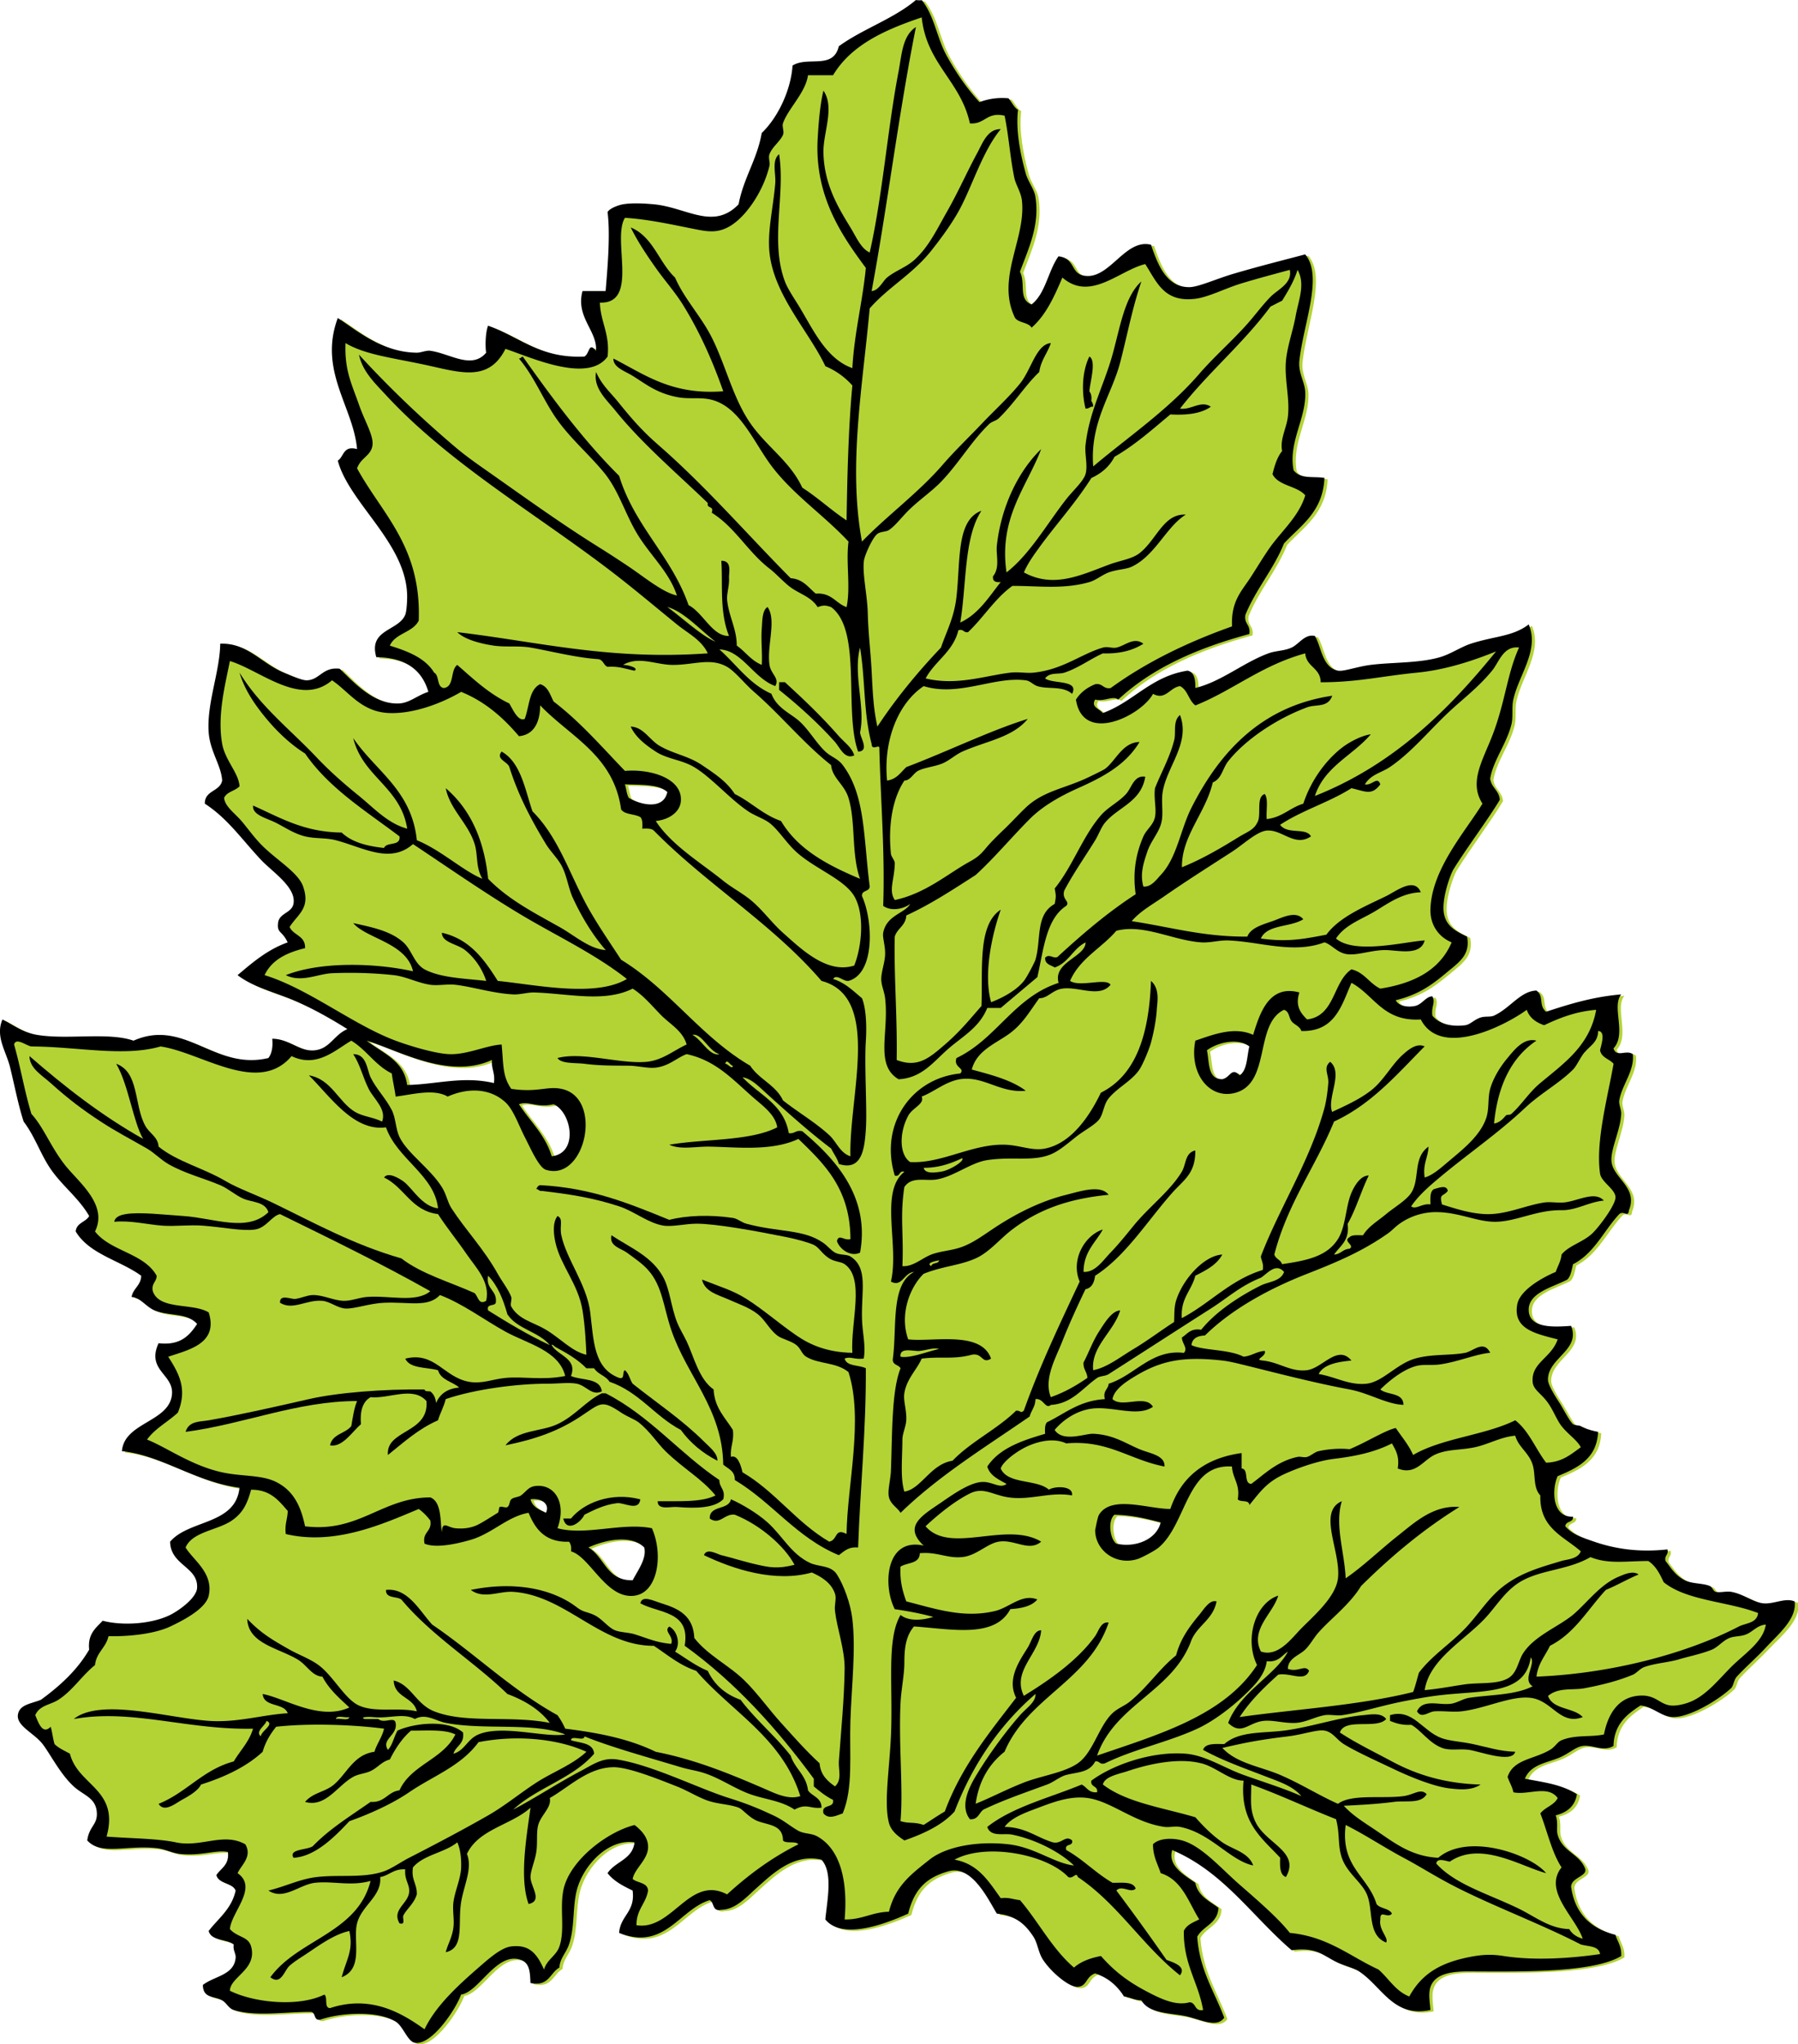 <svg xmlns="http://www.w3.org/2000/svg" viewBox="0 0 294.333 334.646"><path d="M294.3 262.38c-1.516-.656-3.322.439-5.047.315-1.633-.116-3.381-1.565-5.363-1.893-.818-.135-1.811.185-2.523 0-.402-.104-.535-.768-.947-.946-1.141-.493-2.891-.33-4.1-.946-1.656-.845-2.318-2.119-3.156-3.155-.229-.965.545-.928.316-1.894-5.047.554-8.934-.218-11.988-1.262-2.133-.728-3.615-1.235-4.732-2.523.039-.908 1.346-.547 1.264-1.577-3.355.188-3.553-4.289-2.525-6.625 3.26-1.368 6.42-2.833 6.625-7.255-1.223-.231-2.26-.588-2.838-.946-.16-.099-1.029-.132-1.262-.315-.553-.433-1.664-2.64-2.209-3.47-.873-1.331-1.883-2.995-1.893-3.787-.049-3.593 5.389-4.849 3.785-8.833-2.633.178-6.818.494-6.941-2.523-.117-2.879 3.84-3.775 6.311-5.047.586-.571.719-1.593.947-2.523 3.482-1.775 5.027-5.488 7.57-8.203.748-.645 1.469.653 1.578-.63 1.525-3.669-2.484-5.192-2.84-7.887-.262-1.972 1.443-5.128 1.578-7.887.033-.702-.424-1.563-.316-2.209.418-2.539 2.541-4.869 2.207-7.571-1.07-.789-2.658.629-3.154-.945 2.205-2.372-.365-6.809 1.264-8.834-4.658.392-8.502 1.595-12.305 2.839-1.281-1.082-.26-2.51-1.578-3.47-2.605.073-4.307 2.894-6.939 4.102-.594.273-1.424.062-2.209.315-1.041.338-1.701 1.162-2.523 1.262-1.801.22-4.049.023-5.363-1.577-.211-1.538.557-2.093 0-3.155-1.059.003-1.68 1.338-2.838 1.577-1.213.252-2.699.012-3.154-.945 3.531-.844 5.738-2.352 8.201-4.417 2.127-1.783 4.057-2.968 3.471-5.993-1.996-.95-3.416-1.761-3.785-3.786-.424-2.312 1.045-6.4 1.576-7.256 2.334-3.754 5.682-8.176 7.572-11.356-.127-1.558-1.398-1.968-1.578-3.471.492-2.972 2.656-5.623 3.471-8.833.32-1.263.021-2.789.314-4.102.906-4.06 4.316-8.093 2.523-12.302-2.633 2.014-5.568 1.891-9.463 3.153-1.631.529-3.307 1.7-5.049 2.208-3.453 1.009-7.814.819-11.355 1.264-2.182.271-4.465 1.128-5.363.945-2.627-.533-2.701-3.988-3.785-5.679-1.646-.369-2.574 1.325-3.785 1.894-1.211.566-2.561.498-3.787.946-4.146 1.517-7.645 4.599-11.986 5.679.02-1.389-.158-2.576-1.262-2.84-6.012.93-8.803 5.078-13.881 6.941-.621-.758-1.98-.965-1.262-2.21 1.584.369 2.861-.694 3.785 0 5.543-5.183 13.002-8.447 21.451-10.726.273-1.534-.902-1.62-.631-3.154 1.742-4.252 4.588-7.399 6.311-11.672 2.791-2.991 6.381-5.186 6.623-10.726-1.709-.312-3.936.257-5.047-1.262-.924-4.611 2.178-8.653 1.893-12.934-.105-1.606-1.172-3.012-.945-5.049.668-6.046 3.934-13.809.945-17.35-3.77.999-7.5 1.928-11.672 3.154-2.912.857-5.762 2.188-7.256 2.208-3.779.054-5.219-3.711-6.309-6.94-4.299-1.085-6.83 5.886-11.043 5.047-2.15-.429-1.344-2.821-4.1-3.154-1.709 2.393-2.107 6.094-4.416 7.886-2.217-.893-.914-3.359-1.895-5.363 1.41-3.818 3.279-7.655 2.523-12.303-.199-1.232-1.199-2.436-1.576-3.786-.973-3.475-1.641-7.298-1.262-10.411-.725-.433-1.016-1.299-1.578-1.893-1.953-.167-3.424.151-4.732.631-2.037-2.205-3.787-4.738-5.361-7.571-1.631-2.935-1.986-6.493-4.102-9.148h-.947c-3.643 3.087-8.725 4.734-12.617 7.571-.928 3.881-5.057 1.576-7.572 3.155-.267 3.989-2.359 8.465-5.047 11.042-.767 4.386-2.969 7.335-3.786 11.672-4.157 4.313-8.532.498-13.88 0-1.639-.153-3.58-.247-5.047 0-.526.088-2.084.558-2.523 1.262.484 3.857-.033 9.427-.316 12.934h-3.785c-1.16 4.306 2.467 6.531 2.208 9.78-1.236-1.507-1.013.443-1.893.946-7.289.349-10.626-3.254-15.773-5.047-.469 1.182-.47 3.539-.315 4.416-2.376 2.807-5.904.137-9.148-.314-.673-.094-1.555.322-2.208.314-5.758-.063-9.901-3.737-12.934-5.678-3.208 8.622 2.566 14.579 3.155 21.452-2.306-.623-2.12 1.245-3.155 1.893 1.884 7.054 11.436 13.666 11.356 22.398-.004.426-.055 2.196-.315 2.839-1.084 2.674-6.074 2.343-4.732 6.939 4.678.056 7.46 2.004 8.518 5.679-1.697.515-3.074 1.801-4.732 1.894-4.211.233-7.472-3.467-9.779-5.679-2.8-.34-3.245 1.815-5.363 1.894-.807.029-2.515-.731-3.785-1.262-3.826-1.6-5.933-4.885-10.411-4.733-.069 4.645-2.23 9.771-1.893 14.512.222 3.123 2.06 5.414 2.208 7.887-.361 1.849-2.856 1.561-2.839 3.785 3.713 2.431 5.774 5.513 9.148 9.148 1.85 1.994 5.883 4.548 5.363 7.257-.295 1.535-2.357 1.481-2.524 3.153-.171 1.713.647 1.176 1.577 3.155-3.331 1.191-5.751 3.293-8.202 5.363 2.594 1.989 6.079 2.8 9.148 4.102 3.175 1.347 6.145 3.051 8.833 4.731-2.212.925-2.84 3.211-5.363 3.471-2.493.256-4.122-1.881-6.94-1.894.13 1.393-.086 2.438-.631 3.155-8.825 2.105-13.656-6.556-22.082-2.839-4.105-1.44-10.833-.116-15.773-.948-2.412-.405-3.939-1.658-5.679-2.523-1.215 2.804.621 5.225 1.262 7.887.84 3.485 1.366 6.261 2.208 8.834 2.011 2.666 2.825 5.626 4.732 8.201 1.898 2.564 4.392 4.471 5.994 7.257-.563 1.014-2.076 1.078-2.208 2.523 2.241 3.753 7.271 4.716 10.726 7.255-.054 1.629-1.33 2.036-1.578 3.471 1.493.106 2.341 1.61 3.786 2.208 2.301.952 5.281.326 6.94 2.208-1.25 1.906-2.749 3.562-6.31 3.155-1.99 4.388 2.362 5.047 2.208 8.202-.23 4.71-7.831 4.669-8.203 9.465 6.532.687 11.962 5.022 19.244 5.993-.629 6.101-8.275 5.185-11.357 8.832.084 3.907 4.639 4.095 4.417 7.572-.104 1.616-2.886 3.658-4.417 4.416-3.041 1.506-7.833 1.797-11.041.946-1.11 1.204-2.482 2.145-2.208 4.732-1.975 3.389-4.79 5.937-7.887 8.202-1.511.645-3.595.753-3.786 2.523-.182 1.689 2.387 2.848 3.786 4.416 1.267 1.423 2.966 5.059 5.362 7.257 1.635 1.498 3.705 1.839 3.786 4.415.059 1.882-1.258 2.109-1.578 4.417 2.255 2.506 6.391.725 11.357 1.262 1.322.145 2.592.822 3.786.946 3.58.375 5.914-.711 7.887-.314.248 2.14-1.148 2.638-1.893 3.785.401 1.492 2.584 1.202 3.155 2.524-.652 3.027-2.822 4.538-4.417 6.624.443 1.66 2.922 1.284 4.101 2.208-.14 1.04.388 1.445.315 2.208-.268 2.82-3.472 2.955-5.363 4.417.034 2.259 1.847 1.774 3.155 2.523.715.411 1.057 1.312 1.893 1.578 3.514 1.118 8.528.29 12.618.315.89.057.394 1.499 1.578 1.262 3.225-1.111 9.222-1.552 12.303.316 1.25.756 1.945 3.261 3.155 3.469 2.777.478 6.746-5.55 7.571-7.886 2.965-.433 5.818-7.08 9.779-5.68 1.499.53 1.499 2.133 1.578 3.786 3.042.624 3.174-1.664 4.732-2.523.102-1.557 1.085-2.353 1.577-3.786.952-2.777.568-6.087 1.262-8.832 1.048-4.154 5.198-8.52 9.464-7.887-.322 2.833-3.181 3.128-4.417 5.047 1.011 1.302 2.533 2.094 4.101 2.84.472 3.521-2.012 4.085-2.208 6.94 7.446 2.988 9.849-3.85 14.827-5.363.782.374.38 1.934 1.893 1.576 2.312-.026 4.086-2.049 5.678-3.47 2.771-2.472 6.127-5.785 10.726-4.731 1.904 2.074.957 6.499.631 9.779 2.836 3.505 10.145.599 13.564-.946.984-3.936 2.906-5.902 6.625-6.94 3.807-1.062 6.477 4.622 7.887 6.94 3.104.311 4.664 1.747 5.994 3.785.703 1.076.795 2.612 1.578 3.785 1.418 2.129 4.342 4.53 5.678 4.417 1.561-.132 1.246-1.612 2.84-2.207 2.131.707 3.637 2.041 4.73 3.785 1.018.14 1.711.604 2.84.63 1.238 2.103 4.262 2.037 6.941 2.523 2.475.449 5.342 2.161 6.623.316-1.598-4.289-4.033-7.743-4.416-13.25.949-1.787 3.342-2.126 3.471-4.731-1.484-1.146-3.359-1.898-3.785-4.101-1.676-1.203-4.578-2.732-3.787-5.363 8.42 3.568 13.096 10.88 19.561 16.403 3.951-.552 5.047.789 7.254 1.894 1.334.666 2.881.98 3.787 1.577 3.73 2.46 5.621 7.636 11.672 6.31-.113-1.599-.475-3.178.314-4.417 1.338-2.095 5-1.9 7.258-1.893 7.67.024 19.143.199 23.66-2.523.09-1.562-.6-2.347-.947-3.471-4.023-1.024-6.646-3.449-7.256-7.887.061-1.609 3.002-1.702 2.207-3.154-1.037-2.307-3.656-2.612-4.416-5.362-.225-.815.121-1.975-.314-3.155 1.836-.478 3.164-1.462 3.469-3.47-2.496-1.534-4.822-1.853-8.516-2.523.98-2.334 3.408-2.533 5.678-3.472 1.512-.624 2.57-1.721 3.785-1.892 1.656-.233 3.354.991 5.047 0 .102-3.58 2.188-5.173 4.416-6.625 2.016.154 3.426 1.881 5.363 1.892 2.715.019 7.393-2.778 9.465-4.731.406-.384.463-1.37.945-1.892 1.547-1.667 3.244-3.127 4.732-4.732 2.2-2.28 5.19-4.71 4.81-7.56zM81.36 177.52c-5.046-1.19-9.44.221-14.196.316-.549-4.077-4.042-5.212-6.625-7.255 5.098 1.532 13.392 6.411 20.505 3.153-.127 1.5.564 2.17.316 3.79zm8.518 70.35c-1.057-.521-2.223-.933-2.523-2.208 1.889-.24 3.184.82 2.523 2.21zm.946-58.37c-1.082-3.546-3.545-5.708-5.363-8.517 1.604-.611 2.871.654 5.678 0 2.945 1.32 4.114 8.02-.315 8.52zm13.246 69.41c-4.311.104-4.592-3.821-7.256-5.363 2.539-1.173 6.915-2.23 9.148 0 .46 1.81-1.09 3.8-1.89 5.36zm-.63-128.08c-.35-.598-.402-1.49-.631-2.208 2.627.105 5.523-.056 6.94 1.262-.63 3.01-4.42 2.09-6.31.95zm79.82 122.09c-1.023-.7-1.457-3.768-.314-4.731 2.893.051 5.23.655 7.57 1.262-.68 2.76-4.12 4.19-7.26 3.47zm20.19-76.66c-1.377-1.389-1.486.338-2.84.632-2.445.025-2.092-2.744-2.523-4.731 1.727-1.289 5.076-2.081 6.939-.632-.41 1.69-.34 3.87-1.58 4.73z" fill="#b3d335"/><g clip-rule="evenodd" fill-rule="evenodd"><path d="M178.96 66.563c-.566-.041-.665.385-1.263.314-.685-2.769-.553-6.138.632-8.517 1.207.686.099 4.226 0 5.679.265.366.416.844.316 1.576.16.255.32.513.31.948zM127.54 111.67h.946c3.074 2.816 5.98 5.568 8.833 8.834.841.961 2.136 1.817 2.523 3.153-1.577.75-2.409-1.373-3.155-2.207-2.611-2.927-5.94-5.955-9.147-8.519.01-.4.01-.82.01-1.25zM141.42 222.4c-1.526.201-2.231-.417-3.155 0 .354 1.329 2.361 1.004 3.471 1.578.056 10.12-.898 19.189-1.262 29.338-1.433-.115-2.055.398-3.155 1.262-6.925-2.854-10.907-8.652-17.035-12.303.052-1.525-1.117-1.828-1.893-2.524-.125-9.133-5.942-14.452-8.518-22.082-1.288-3.816-1.437-7.144-3.786-9.78-.98-1.1-2.342-2.001-3.47-2.839-.931-.69-2.952-1.045-2.524-2.84 3.139 2.08 6.695 3.468 8.518 6.94 1.06 2.021 1.245 4.794 2.208 7.257.416 1.062 1.108 2.179 1.577 3.154 1.15 2.393 1.999 6.207 4.417 7.886.175 3.085 1.908 4.612 3.155 6.625.247 1.824-.458 2.697-.315 4.417 1.051-.39 1.605 1.235 1.893 2.523 5.37 3.147 8.819 8.217 14.196 11.356 1.438-.279.829-2.315 2.839-1.262.113-8.035 2.81-18.771.316-26.499-2.079-1.691-4.846-1.242-6.94-2.523-.707-.432-.861-1.317-1.578-1.893-.908-.729-2.339-.953-3.155-1.577-1.254-.96-1.97-2.526-3.154-3.47-1.431-1.142-3.341-1.746-5.047-2.523-1.3-.594-3.685-1.146-4.101-3.155 2.859 1.14 5.073 1.765 7.256 3.155 2.966 1.888 5.096 3.852 8.202 5.993 2.132 1.47 4.939 2.766 9.148 2.839-.307-5.019 2.107-12.179-1.262-14.511-.647-.448-1.578-.35-2.523-.946-1.199-.759-1.682-1.821-2.523-2.209-.9-.414-2.865-.949-4.417-1.262-4.988-1.006-11.709-2.232-14.827-2.208-1.843.014-3.925.541-5.362.315-2.482-.392-4.792-2.347-7.256-3.155-4.403-1.444-8.108-1.981-12.619-2.523-.51.089-.543-.298-.947-.315.14-.28.277-.563.631-.631 8.504.435 14.778 3.099 21.136 5.678 2.86-.736 6.741-.865 10.411-.314.771.115 1.395.726 2.208.946 5.311 1.438 9.379.858 12.619 3.155.696.492 1.159 1.145 1.892 1.576.762.448 1.897.237 2.525.631 2.929 1.84 1.779 5.629 1.892 10.095.03 2.27.67 4.47.29 6.62zM118.39 245.43c-1.454 1.444-4.366 1.515-7.571 1.263-1.11-.089-3.188.558-3.155-.947 3.437-.034 7.162.222 9.464-.946-2.314-2.816-5.209-4.334-8.203-7.255-1.315-1.285-2.554-3.284-4.416-4.733-.592-.459-1.851-.914-2.839-1.577-3.227-2.164-3.317-1.556-6.625.631-3.599 2.38-7.262 3.696-12.303 4.732 2.006-2.583 5.778-2.187 8.518-3.47 2.9-1.359 4.68-3.824 7.256-5.048h.631c7.238 3.698 12.067 9.806 18.613 14.196-.01 1.29 1.04 1.5.64 3.16zM104.82 245.43c-.243 2.048-2.681.504-3.785.631-2.181.25-3.933 1.186-5.363 1.894-.533 1.197-2.875 3.035-3.47.63h1.262c2.072-2.55 6.531-4.4 11.351-3.15zM137.95 296.85c-1.075.369-2.266 1.031-3.153 0-.392-1.653 1.805-.719 1.577-2.208-1.197-.59-2.182-1.394-3.154-2.207v-1.262c-6.064-8.237-12.825-15.779-21.137-21.769.985-5.717-4.192-5.271-7.256-6.939.272-1.418 2.179-.394 3.47 0 2.933.896 5.2 2.105 5.363 5.678 2.248 2.869 5.628 4.418 8.202 6.94 2.151 2.108 3.95 4.683 5.994 6.941 2.042 2.254 4.064 4.566 6.31 6.624.162 1.939 1.296 2.909 2.522 3.786 1.206-1.094.534-2.779.632-4.102.357-4.866.883-10.226.946-15.143.041-3.142-1.25-6.634-1.578-9.463-.128-1.114.287-2.004 0-2.84-.621-1.825-2.238-2.767-3.784-3.471-6.063 1.696-12.885-.543-17.666-2.839.43-1.254 2.192-.155 2.838 0 1.903.456 3.519 1.027 5.994 1.577 1.855.412 3.249.711 5.994 0-1.646-3.086-5.646-6.551-9.779-8.201-1.708-.225-2.462 1.792-4.101.63-.058-2.266 3.111-1.306 3.47-3.154 1.815.791 4.36 2.316 5.994 3.786 2.433 2.188 3.859 5.178 6.94 6.625 1.472.69 3.428.352 4.416 1.892 1.102 1.716 2.226 4.738 2.523 7.257.6 5.054-.122 10.937-.314 16.719-.18 5.52.49 10.94-1.25 15.12zM248.05 286.76c-.548 1.953-5.801-.064-7.572-.316-1.598-.226-3.064.188-4.415-.314-2.131-.793-3.548-3.008-5.048-3.785-1.471.103-2.487-.247-3.471-.632v-.946c3.756-1.141 5.335 2.685 8.519 3.786 1.351.467 3.329.569 5.047.945 2.64.57 4.35 1.18 6.94 1.26z"/><path d="M90.314 220.2c.997 1.745 4.271 2.15 3.155 5.048 1.749.775 4.792.255 5.047 2.523-1.652.777-2.502-.941-4.101-1.262-1.243-.249-3.164.006-4.732 0-4.865-.02-11.952.88-16.719 2.523-.302 1.275-.907 2.247-1.262 3.47-3.225 1.403-5.632 3.621-8.202 5.679-.369-4.175 6.782-3.508 6.31-8.833-2.216-2.506-6.131-.324-9.149-.631-1.278.72-1.757 2.238-1.577 4.417-1.431 1.242-3.036 3.844-5.047 3.47.334-1.875 2.504-1.913 3.47-3.154.25-1.433.447-2.919.947-4.102-9.786-.002-18.505 3.784-28.076 5.048.544-1.828 2.348-1.643 3.785-1.894 4.957-.866 11.123-2.261 16.404-3.47 4.657-1.066 12.202-1.665 18.928-1.578.051.37.575.268.947.316.541.405.855 1.037.946 1.894.625-1.479 1.843-2.363 3.786-2.524-1.111-.992-3.006-1.2-3.47-2.839-1.901-.519-4.605-.232-5.363-1.894 4.83-1.218 6.29 3.034 10.41 3.785 2.158.395 3.911-.434 5.994-.63 2.981-.282 5.994.438 9.78-.315-1.017-4.184-6.275-5.319-9.78-7.257-3.542-1.957-6.993-4.586-10.726-5.993-1.947 2.083-5.015 1.094-9.148 1.262-2.358.097-4.85 1.025-6.309.946-1.351-.073-2.479-1.14-3.786-1.262-2.583-.241-4.843 1.635-6.94.315-.074-1.481 1.768-.547 2.523-.63.845-.096 1.91-.61 2.839-.632 1.671-.038 3.407.901 5.047.946 1.243.034 2.525-.526 3.785-.631 3.685-.304 8.052 1.029 10.411-.945-7.934-4.476-16.282-8.536-24.606-12.62-1.373.297-2.253 2.265-4.102 2.524-2.097.294-5.062-.365-8.518-.631-2.217-.171-4.597.151-6.625 0-2.487-.188-5.35-.905-7.887-.632.149-.935 1.281-1.156 1.893-1.262 2.208-.377 6.299.104 9.464.316 4.999.335 10.408 2.729 13.88-.632-.562-1.75-2.654-1.584-4.101-2.208-1.317-.567-2.462-1.649-3.786-2.208-2.828-1.193-5.848-1.925-8.518-3.471-1.208-.699-2.232-1.806-3.47-2.523-2.649-1.535-4.995-2.729-7.571-4.416-3.029-1.984-5.407-3.785-8.202-6.311-1.354-1.222-3.461-2.406-3.471-4.415 5.737 4.989 11.747 9.705 18.613 13.563-1.612-2.699-2.419-8.937-4.416-12.302 3.784 1.364 2.889 6.67 4.732 10.095.739 1.373 2.103 1.833 2.208 3.471 3.126 2.508 7.327 3.475 11.041 5.678 1.911 1.133 5.301 2.373 7.571 3.471 6.711 3.243 13.177 6.861 21.137 9.148 3.323 2.564 7.931 3.846 11.988 5.678.644.682.66 1.986 1.893 1.262.712-3.094-1.768-5.536-3.155-7.571-1.586-2.327-3.307-4.402-4.731-6.625-4.404-.537-5.484-4.401-8.833-5.993.678-.992 2.504.172 3.155.631 1.433 1.01 3.015 4.108 5.679 4.417-.567-5.438-6.679-8.034-8.518-13.25-5.35.71-9.23-5.195-12.619-8.519 3.711.624 4.816 4.362 7.571 5.995 1.285.761 2.852.816 4.417 1.577.753-2.066-1.36-3.676-2.208-5.363-.949-1.888-1.392-3.982-2.523-5.679 2.23-.021 2.235 2.53 2.838 3.786.875 1.821 2.473 3.425 3.471 5.362.67 1.302.628 3.11 1.262 4.417 1.311 2.704 4.995 5.106 6.94 8.201.751 1.196.911 2.444 1.577 3.472 2.337 3.599 5.292 6.631 7.571 10.726.691 1.241 1.808 2.664 2.208 3.785.152.428-.226 1.19 0 1.578 1.266 2.174 3.582 2.526 5.678 3.785 2.453 1.471 4.242 3.556 6.625 4.102-.073-1.617-.188-4.499-.631-7.257-.687-4.274-3.574-7.344-4.417-11.04-.283-1.24-.573-3.248.315-4.417 1.014.455.302 1.601.631 3.153.834 3.932 4.171 8.058 4.732 12.62.569 4.624.543 9.166 4.732 10.726 1.018.282.443-1.029.946-1.262.647.51.795 1.518 1.262 2.208 3.731 2.976 8.166 5.957 11.673 9.464.902.902 2.256 1.92 2.208 3.154-2.428-1.252-4.446-2.915-5.994-5.048-4.274-2.245-6.813-6.226-11.672-7.887-.592-.985-1.932-1.222-2.523-2.207h-1.262c-1.402-1.438-3.202-2.478-5.048-3.47-.266-.13-.325-.39-.641-.38zm-9.149-6.95c-.197.644-1.593.089-1.262 1.262 3.239 2.02 6.506 4.01 10.095 5.679-1.795-2.201-5.37-2.622-6.94-5.047-.69-2.465-1.598-4.712-3.155-6.311-.412 2.31 1.518 2.28 1.262 4.42z"/><path d="M150.88 0c2.115 2.655 2.47 6.213 4.102 9.148 1.573 2.833 3.324 5.366 5.361 7.571 1.309-.48 2.778-.798 4.732-.631.562.594.853 1.46 1.578 1.893-.379 3.112.289 6.936 1.262 10.411.377 1.35 1.376 2.554 1.576 3.786.756 4.648-1.114 8.485-2.523 12.303.98 2.004-.323 4.47 1.894 5.363 2.309-1.792 2.708-5.494 4.417-7.886 2.755.333 1.948 2.726 4.1 3.154 4.212.839 6.744-6.132 11.042-5.047 1.091 3.229 2.53 6.994 6.309 6.94 1.494-.021 4.344-1.352 7.257-2.208 4.171-1.227 7.902-2.156 11.672-3.154 2.987 3.542-.277 11.304-.946 17.35-.226 2.037.84 3.443.946 5.049.284 4.281-2.817 8.323-1.894 12.934 1.112 1.519 3.339.95 5.048 1.262-.243 5.541-3.832 7.735-6.624 10.726-1.723 4.272-4.568 7.42-6.311 11.672-.271 1.534.904 1.62.632 3.154-8.449 2.278-15.909 5.543-21.452 10.726-.924-.694-2.2.369-3.785 0-.718 1.245.641 1.452 1.262 2.21 5.078-1.863 7.87-6.012 13.881-6.941 1.104.264 1.282 1.451 1.262 2.84 4.342-1.08 7.841-4.162 11.987-5.679 1.226-.448 2.576-.38 3.786-.946 1.211-.568 2.14-2.263 3.786-1.894 1.083 1.69 1.157 5.146 3.785 5.679.898.183 3.181-.674 5.363-.945 3.54-.444 7.901-.255 11.355-1.264 1.742-.508 3.418-1.679 5.048-2.208 3.895-1.263 6.831-1.14 9.464-3.153 1.792 4.209-1.617 8.242-2.523 12.302-.293 1.312.005 2.839-.315 4.102-.814 3.21-2.978 5.861-3.47 8.833.18 1.503 1.451 1.913 1.577 3.471-1.891 3.181-5.238 7.603-7.572 11.356-.531.855-2 4.943-1.576 7.256.37 2.025 1.79 2.836 3.785 3.786.587 3.025-1.344 4.21-3.471 5.993-2.462 2.065-4.67 3.573-8.201 4.417.456.957 1.942 1.197 3.154.945 1.159-.239 1.779-1.574 2.839-1.577.557 1.062-.212 1.617 0 3.155 1.313 1.601 3.562 1.797 5.363 1.577.821-.1 1.481-.924 2.523-1.262.784-.254 1.614-.042 2.208-.315 2.633-1.208 4.334-4.028 6.94-4.102 1.317.96.296 2.388 1.578 3.47 3.802-1.244 7.646-2.447 12.304-2.839-1.628 2.025.941 6.462-1.264 8.834.497 1.574 2.084.156 3.155.945.333 2.702-1.789 5.032-2.208 7.571-.106.646.35 1.507.316 2.209-.135 2.759-1.839 5.915-1.578 7.887.355 2.694 4.366 4.218 2.84 7.887-.109 1.283-.829-.015-1.578.63-2.543 2.715-4.088 6.428-7.57 8.203-.228.931-.361 1.952-.947 2.523-2.47 1.271-6.428 2.168-6.31 5.047.123 3.018 4.308 2.701 6.94 2.523 1.604 3.984-3.834 5.24-3.785 8.833.011.792 1.021 2.456 1.893 3.787.545.83 1.657 3.037 2.209 3.47.232.184 1.103.217 1.262.315.579.358 1.616.715 2.838.946-.204 4.422-3.365 5.887-6.625 7.255-1.026 2.336-.829 6.812 2.525 6.625.082 1.03-1.225.669-1.264 1.577 1.118 1.288 2.601 1.796 4.733 2.523 3.055 1.044 6.941 1.815 11.987 1.262.229.966-.544.929-.315 1.894.837 1.036 1.499 2.311 3.155 3.155 1.21.616 2.96.453 4.1.946.412.179.546.842.947.946.713.185 1.705-.135 2.523 0 1.982.327 3.731 1.776 5.363 1.893 1.726.124 3.531-.972 5.047-.315.384 2.849-2.613 5.285-4.731 7.571-1.488 1.605-3.187 3.065-4.732 4.732-.483.521-.539 1.508-.946 1.892-2.071 1.953-6.749 4.75-9.464 4.731-1.938-.011-3.349-1.737-5.363-1.892-2.229 1.452-4.315 3.045-4.417 6.625-1.693.991-3.39-.233-5.047 0-1.215.171-2.273 1.268-3.785 1.892-2.27.938-4.697 1.138-5.678 3.472 3.694.671 6.021.989 8.517 2.523-.306 2.008-1.634 2.992-3.47 3.47.437 1.181.09 2.34.314 3.155.76 2.75 3.379 3.056 4.417 5.362.795 1.452-2.146 1.545-2.208 3.154.61 4.438 3.232 6.862 7.256 7.887.348 1.124 1.037 1.908.947 3.471-4.518 2.723-15.989 2.548-23.66 2.523-2.257-.008-5.919-.202-7.257 1.893-.79 1.239-.429 2.818-.315 4.417-6.05 1.326-7.941-3.85-11.672-6.31-.905-.597-2.452-.911-3.786-1.577-2.207-1.104-3.303-2.445-7.255-1.894-6.464-5.523-11.141-12.835-19.56-16.403-.791 2.631 2.11 4.16 3.786 5.363.426 2.202 2.302 2.954 3.786 4.101-.129 2.605-2.522 2.944-3.471 4.731.382 5.507 2.817 8.961 4.416 13.25-1.282 1.845-4.149.133-6.624-.316-2.68-.486-5.702-.421-6.941-2.523-1.129-.026-1.822-.49-2.839-.63-1.095-1.744-2.6-3.078-4.731-3.785-1.593.595-1.278 2.075-2.84 2.207-1.336.113-4.259-2.288-5.677-4.417-.783-1.173-.876-2.709-1.578-3.785-1.331-2.038-2.891-3.475-5.994-3.785-1.411-2.318-4.08-8.002-7.887-6.94-3.72 1.038-5.642 3.005-6.625 6.94-3.42 1.545-10.729 4.451-13.564.946.326-3.28 1.272-7.705-.631-9.779-4.599-1.054-7.956 2.26-10.727 4.731-1.592 1.421-3.366 3.443-5.678 3.47-1.513.357-1.11-1.202-1.893-1.576-4.978 1.514-7.38 8.352-14.827 5.363.196-2.855 2.68-3.42 2.208-6.94-1.568-.746-3.089-1.538-4.101-2.84 1.235-1.919 4.094-2.214 4.417-5.047-4.266-.633-8.417 3.732-9.464 7.887-.693 2.745-.31 6.055-1.262 8.832-.492 1.434-1.476 2.229-1.577 3.786-1.558.859-1.69 3.147-4.732 2.523-.079-1.653-.079-3.256-1.578-3.786-3.961-1.4-6.814 5.247-9.779 5.68-.826 2.336-4.794 8.363-7.571 7.886-1.209-.208-1.905-2.713-3.155-3.469-3.082-1.868-9.079-1.428-12.303-.316-1.184.237-.688-1.205-1.578-1.262-4.09-.025-9.104.803-12.618-.315-.835-.266-1.178-1.167-1.893-1.578-1.308-.749-3.121-.265-3.155-2.523 1.892-1.462 5.096-1.597 5.363-4.417.072-.763-.456-1.168-.315-2.208-1.179-.924-3.658-.548-4.101-2.208 1.594-2.086 3.764-3.597 4.417-6.624-.571-1.322-2.754-1.032-3.155-2.524.745-1.147 2.141-1.646 1.893-3.785-1.973-.396-4.307.689-7.887.314-1.194-.124-2.463-.802-3.786-.946-4.966-.537-9.102 1.244-11.357-1.262.32-2.308 1.637-2.535 1.578-4.417-.082-2.576-2.151-2.917-3.786-4.415-2.396-2.198-4.095-5.834-5.362-7.257-1.399-1.568-3.968-2.727-3.786-4.416.191-1.771 2.275-1.879 3.786-2.523 3.097-2.266 5.912-4.813 7.887-8.202-.274-2.588 1.098-3.528 2.208-4.732 3.208.851 8 .56 11.041-.946 1.531-.758 4.313-2.8 4.417-4.416.222-3.478-4.333-3.665-4.417-7.572 3.082-3.647 10.728-2.731 11.357-8.832-7.281-.971-12.712-5.307-19.244-5.993.372-4.796 7.973-4.755 8.203-9.465.153-3.155-4.199-3.814-2.208-8.202 3.561.407 5.06-1.249 6.31-3.155-1.659-1.882-4.64-1.256-6.94-2.208-1.445-.598-2.293-2.102-3.786-2.208.248-1.435 1.523-1.842 1.578-3.471-3.455-2.539-8.485-3.502-10.726-7.255.132-1.445 1.646-1.51 2.208-2.523-1.602-2.786-4.096-4.692-5.994-7.257-1.907-2.575-2.721-5.535-4.732-8.201-.842-2.573-1.368-5.349-2.208-8.834-.641-2.662-2.477-5.083-1.262-7.887 1.739.865 3.267 2.118 5.679 2.523 4.94.832 11.668-.492 15.773.948 8.426-3.717 13.257 4.944 22.082 2.839.545-.718.761-1.763.631-3.155 2.818.013 4.447 2.149 6.94 1.894 2.523-.26 3.151-2.546 5.363-3.471-2.688-1.681-5.658-3.385-8.833-4.731-3.069-1.302-6.555-2.112-9.148-4.102 2.451-2.07 4.871-4.172 8.202-5.363-.93-1.979-1.749-1.442-1.577-3.155.167-1.672 2.229-1.618 2.524-3.153.52-2.709-3.514-5.263-5.363-7.257-3.374-3.636-5.436-6.718-9.148-9.148-.017-2.225 2.479-1.937 2.839-3.785-.149-2.473-1.986-4.764-2.208-7.887-.337-4.74 1.823-9.867 1.893-14.512 4.478-.151 6.584 3.134 10.411 4.733 1.271.53 2.979 1.291 3.785 1.262 2.119-.078 2.563-2.233 5.363-1.894 2.307 2.212 5.568 5.912 9.779 5.679 1.658-.093 3.035-1.379 4.732-1.894-1.057-3.675-3.84-5.623-8.518-5.679-1.341-4.597 3.648-4.266 4.732-6.939.26-.643.311-2.413.315-2.839.079-8.732-9.472-15.345-11.356-22.398 1.035-.648.849-2.516 3.155-1.893-.589-6.873-6.363-12.83-3.155-21.452 3.033 1.941 7.176 5.615 12.934 5.678.654.008 1.536-.408 2.208-.314 3.244.452 6.772 3.122 9.148.314-.155-.877-.154-3.233.315-4.416 5.147 1.793 8.485 5.396 15.773 5.047.88-.503.657-2.453 1.893-.946.259-3.249-3.368-5.475-2.208-9.78h3.785c.283-3.507.8-9.076.316-12.934.439-.704 1.997-1.174 2.523-1.262 1.467-.247 3.408-.153 5.047 0 5.348.498 9.724 4.313 13.88 0 .816-4.337 3.019-7.287 3.786-11.672 2.688-2.576 4.781-7.053 5.047-11.042 2.515-1.579 6.644.727 7.571-3.155 3.894-2.837 8.976-4.484 12.618-7.571.27.045.59.045.9.045zm-49.52 77.92c2.551 8.279 8.561 13.101 11.356 21.136 2.429 1.275 3.879 5.131 6.625 5.047-1.606-3.952-.991-8.684-1.262-12.304 1.825-.017 1.204 1.97 1.262 2.84.076 1.14-.383 2.56-.315 3.471.191 2.575 1.612 4.895 1.577 7.571 1.425.993 2.364 2.472 4.101 3.155.116-1.99-.155-4.009 0-5.995.09-1.155.045-2.955.947-3.47 1.506 2.147-.141 6.29.315 9.465.218 1.515 1.694 2.176.947 3.47-3.566-1.273-5.47-5.887-9.148-5.995 2.792 2.466 4.865 5.65 8.518 7.257.771 2.097 2.711 3.034 4.101 4.101 1.842 1.413 3.068 3.812 4.732 5.363.959.895 2.027 1.135 2.838 2.208 3.721 4.915 3.376 11.744 4.418 19.874-.038.909-1.346.547-1.263 1.578 1.806 3.949 2.196 12.659-2.207 13.88-.88.118-1.921-1.201-2.524-.316 2 .63 3.293 1.966 4.731 3.155.726 1.782.767 4.895.632 6.941-.275 4.161.228 11.172 0 14.511-.21 3.072-.604 6.916-4.417 5.678-.276-.984-.857-1.666-1.262-2.523-3.663-2.764-7.495-6.222-10.726-9.148-1.17-1.061-2.367-2.31-3.785-2.523 2.687 2.886 6.771 4.376 7.571 9.148.996.153 1.114-.569 2.209-.316 5.215 4.374 11.152 10.604 9.463 19.875-1.511.761-3.357-.551-3.785-1.893.318-1.229 1.086-.049 2.209-.315-.036-8.271-4.293-12.323-8.518-16.405-4.339 2.028-9.857 1.355-14.512 1.264-2.305-.047-4.792.555-6.625-.316 5.841-.994 13.12-.55 17.666-2.839-.279-2.106-2.475-3.607-4.101-5.047-3.313-2.938-6.064-5.942-10.726-6.941-1.542.555-2.891 1.959-5.047 2.208-1.329.154-2.963-.303-4.417-.314-2.768-.024-4.769.005-7.256-.315-1.405-.182-3.843.034-4.417-.946 4.132-1.069 10.157.996 14.512.63 2.635-.221 4.555-1.905 6.625-2.839-.608-2.188-2.674-3.306-4.101-4.731-1.525-1.525-2.868-3.231-4.732-4.417-4.635 2.319-10.444.808-16.088.632-1.124-.036-2.351.373-3.47.314-3.348-.174-6.659-1.255-9.464-1.576-1.333-.154-2.835.183-4.101 0-2.086-.305-3.996-1.356-5.994-1.578-3.259-.362-6.908-.456-10.095-.315-2.349.103-5.021 1.589-7.571.315 5.764-2.279 14.71-1.989 20.821-.632-1.03-4.649-7.683-5.354-9.779-7.887 3.234.706 6.15 1.312 8.202 3.155 1.394 1.252 1.752 3.46 3.47 4.417 2.607 1.388 6.502 1.489 10.095 1.893-.645-1.952-1.852-3.756-3.47-5.048-1.286-1.026-3.788-1.211-3.786-2.839 4.622 1.057 6.944 4.413 9.148 7.887 6.257.628 15.978 2.743 21.136-.316-5.393-4.238-11.721-7.143-17.666-10.725-5.962-3.593-11.67-7.583-17.351-11.357-3.758 3.303-8.104.566-12.619-.63-1.594-.424-3.387-.228-5.047-.632-1.785-.434-3.338-1.504-4.732-2.208-1.651-.834-3.915-1.27-3.785-2.839 4.376 1.933 8.266 4.353 14.511 4.417 1.605 1.548 4.083 2.226 6.94 2.523.403-1.069 2.735-.209 2.524-1.894-5.507-4.167-11.508-7.841-15.458-13.565-2.391-1.503-4.541-3.552-6.31-5.678-1.751-2.104-3.588-4.667-4.417-7.57 3.313 5.468 8.333 9.353 12.619 13.88 2.162 2.284 4.479 4.315 6.94 6.309 2.404 1.947 4.701 4.512 7.887 5.363-1.07-6.816-7.295-8.478-8.833-14.827 3.649 5.394 9.573 8.515 10.41 16.721 3.902 1.565 7.582 5.034 10.726 6.309-1.115-1.915-.696-3.848-1.262-5.679-1.063-3.44-4.013-5.597-4.732-9.148 3.919 3.336 6.263 8.249 6.94 14.827 3.292 3.387 7.409 5.503 11.673 7.887 2.523 1.411 4.862 3.585 7.571 3.785-2.189-2.516-3.974-5.518-5.363-8.518-.766-1.653-.988-3.718-1.893-5.362-.654-1.189-1.808-2.295-2.523-3.471-2.433-3.997-4.561-8.062-5.994-12.618-.309-.908-2.275-1.279-1.262-2.523 3.156 1.748 3.857 6.316 5.047 9.778 4.462 4.438 6.238 10.85 9.464 16.405 1.611 2.773 3.317 5.234 5.047 7.887 7.965 4.863 13.031 12.627 21.136 17.351 1.445 2.235 4.197 3.163 5.363 5.678 2.476 1.955 5.259 3.556 7.571 5.679 1.203 1.104 1.744 2.906 3.471 3.47-.268-9.978 5.123-26.11-4.732-28.707-8.014-9.337-18.847-15.854-27.446-24.606-.373-.363-1.115-.356-1.893-.315.042-.778.047-1.52-.316-1.893-.929-.543-2.561-.384-3.154-1.262-1.217-8.879-8.321-11.869-13.25-17.036-.004 2.194-.678 4.788-3.47 5.049-2.56-3.015-5.502-5.646-9.464-7.257-3.042 1.787-7.6 3.589-11.672 3.472-4.652-.137-6.601-3.421-9.464-5.363-5.179 4.418-11.698-1.632-16.719-3.155-.786 3.92-2.099 8.984-1.262 13.565.499 2.73 2.701 4.749 2.839 6.939-.708.764-2.074.87-2.523 1.894.113 1.401 1.713 2.471 2.839 3.785.987 1.151 1.921 2.502 3.154 3.785 2.426 2.525 6.119 4.581 6.94 6.94 1.255 3.603-.919 4.55-2.208 6.625.594 1.404 2.606 1.389 2.524 3.47-2.965.715-5.455 1.906-6.625 4.417 7.195 2.208 14.522 8.153 21.452 10.727 2.559.949 6.626 2.142 8.833 2.207 2.967.089 6.077-1.466 8.518-1.577.326 3.287.109 5.164 1.578 7.256 4.339.639 5.824-.483 8.202 0 6.945 1.412 3.94 15.283-2.523 13.25-1.138-.358-2.421-3.315-3.47-5.363-.999-1.952-1.848-4.469-3.155-5.679-2.562-2.37-6.179-2.404-9.464-.945-2.277-1.354-5.967-.29-8.518 0-.169-1.305-.462-2.483-.631-3.786-2.692-1.304-4.131-3.861-6.625-5.362-2.594 1.487-5.627 4.527-9.779 2.523-5.463 6.482-14.789-.628-21.452-1.578-6.054 1.745-13.678.022-21.136 0-.894-.139-2.517-1.527-2.839-.315 1.061 3.673 1.729 7.735 2.839 11.357 2.002 2.203 3.043 5.161 5.363 8.201 2.173 2.849 7.261 6.562 5.047 11.042 2.521 3.262 8.039 3.528 10.095 7.255-.018 1.035-.897 1.207-.631 2.525 1.074 3.131 6.538 1.872 9.148 3.47 1.613 5.104-3.259 6.113-6.625 7.255 1.735 2.716 3.179 5.259 1.577 9.148-1.625 1.528-3.731 2.577-5.047 4.417 3.186 1.249 7.221 4.249 12.304 5.362 3.199.701 6.436.377 8.833 1.578 2.905 1.455 4.057 4.041 4.732 7.255 8.861 1.091 12.602-4.721 20.505-4.731 1.944.738 1.582 4.191 1.893 5.679.075-1.936.897-.76 2.208-.632 1.69.166 2.928-.186 3.786-.631.976-.506 2.237-1.342 3.154-1.893.196-.118.15-.843.315-.945.299-.187.972.197 1.262 0 .404-.276.324-.987.631-1.263.406-.365 1.202-.355 1.577-.631 1.076-.794 1.243-1.56 2.839-1.578 2.841-.03 4.613 2.925 3.154 6.94 4.632 1.251 10.586-.988 15.458 0 1.904 4.32.977 10.518-2.838 11.042-4.634.637-7.255-6.361-10.411-7.256.1-.731-.051-1.211-.315-1.578-4.188.166-5.688-2.484-6.625-4.731-3.427.576-5.98 3.403-9.463 4.417-2.449.712-5.749 1.407-7.572.631-.404-1.982 1.257-1.897.947-3.786a9.112 9.112 0 00-1.894-1.893c-5.82 2.429-13.688 6.018-21.767 4.101-.212-1.579.292-2.441.315-3.785-1.472-1.683-2.823-3.486-5.994-3.47-.653 2.381-1.368 3.813-3.154 5.047-2.32 1.602-6.485 1.816-7.571 4.417 1.241 2.056 4.612 4.185 3.785 7.887-.477 2.134-4.185 4.049-6.31 5.048-2.632 1.236-6.866 1.651-10.095 1.577-.408 1.905-1.985 2.641-2.208 4.731-2.151 1.727-3.646 4.162-5.994 5.679-1.316.85-3.092.89-3.786 2.523.521 1.228 1.187 3.268 2.524 1.893.265.892.366 1.947.631 2.839.686.682 1.648 1.086 2.523 1.578 1.304 5.247 8.154 5.803 5.994 13.565 4.003.306 8.36.31 11.357.946 4.12.875 7.788-1.697 11.357.315 1.197 2.042-.702 3.424-1.262 4.731 3.41 2.371-1.037 6.363-1.262 9.148 1.243 1.396 3.012 1.176 3.47 2.84 1.041 3.777-3.404 4.952-3.47 7.255 3.834 1.925 11.15 2.736 15.458.632.626.425-.099 2.202.947 2.207 6.909-2.291 12.091 1.084 15.458 3.472 1.811-3.832 5.522-7.212 8.833-10.096 1.79-1.561 3.736-3.282 5.363-3.47 2.933-.339 4.167 1.107 5.362 3.785.512-1.706 1.984-2.213 2.524-3.785.925-2.694.045-6.068.63-9.148.913-4.804 7.085-9.584 11.673-10.727 1.254.971 2.156 2.07 2.208 3.47.082 2.168-2.203 3.596-2.523 5.363.776.695 2.418.526 2.523 1.894-.355 2.168-1.937 3.109-1.893 5.679 5.873.914 8.653-8.29 14.827-5.049 3.46-3.164 7.256-5.992 11.672-8.201-.459-.593-2.065-.038-2.524-.632-.012-2.543-2.323-2.49-4.101-3.153-1.417-.53-2.476-1.951-3.155-2.209-1.603-.608-3.533-.554-5.363-1.263-1.584-.613-3.084-1.558-4.732-2.207-3.184-1.256-7.984-3.183-10.411-3.155-4.126.046-7.197 3.2-10.41 5.047.334 1.544-1.448 2.776-1.893 4.417-.331 1.221-.082 2.86-.316 4.417-.216 1.444-.95 3.061-.946 4.102.006 1.579 2.075 3.896-.316 4.415-1.533-4.227-.347-10.945.316-15.772-3.141 2.854-8.497 3.491-10.411 7.57.955 2.364-.494 5.106-.946 7.887-.573 3.528.61 7.535-2.524 8.202.363-1.395 1.057-2.4 1.262-4.101.158-1.32-.182-2.784 0-4.102.267-1.932 1.201-3.816 1.262-5.678.047-1.459-.126-3.025-.631-4.101-2.075 1.711-5.545 2.025-7.256 4.101-.329 2.012.686 2.68.631 4.416-.439 1.507-1.747 2.482-2.208 3.471-.184.395.447 1.592-.631 1.262-1.275-2.223 1.367-3.182 1.578-5.047.151-1.339-.801-1.993-.631-3.785-1.902-.116-2.587.988-4.102 1.262.286 3.14-3.028 4.627-3.785 7.57-.718 2.787 1.149 7.394-2.524 8.833.791-2.993 1.946-4.328 1.262-7.571-2.186.457-4.448 1.978-6.625 3.47-.951.652-2.233 1.393-3.155 2.209-.891.789-1.391 3.264-3.155 1.893 4.499-6.227 14.251-7.201 16.404-15.773-3.208.921-6.235-.03-9.148.316-2.533.301-5.07 2.93-7.571 1.262 2.881-.696 5.102-1.878 7.887-2.208 3.757-.445 7.657.232 11.041-.947 1.203-.419 2.806-1.545 4.102-2.208 4.287-2.197 8.95-4.657 12.934-6.94 2.786-1.597 5.234-3.644 7.887-5.363 2.696-1.748 5.804-2.847 8.203-5.047-5.026-2.284-11.824-2.734-17.666-1.578-2.885 3.942-7.449 5.53-11.357 8.202-2.839 1.941-6.621 3.62-9.779 4.733-2.345 2.492-5.558 5.797-9.148 5.993-.882-1.448 2.217-1.253 3.154-1.894 2.727-2.846 6.191-4.955 9.463-7.255 2.362.152 2.765-1.652 4.732-1.894 1.893-4.205 7.145-5.053 9.148-9.148-1.757-.872-4.652-.604-7.256-.63-1.468 1.266-2.554 2.913-3.47 4.731-1.343.345-1.954 1.323-3.155 1.893-.874.415-1.94.448-2.838.946-2.63 1.457-4.501 5.068-7.887 4.102 1.333-1.556 3.244-1.58 4.732-2.84 2.103-1.78 3.213-4.903 6.625-5.362.418-1.37 1.235-2.339 1.577-3.786-5.107-.663-12.25-.915-17.666-.315-.934 1.169-1.743 2.463-2.208 4.102-2.681 2.471-6.19 4.115-10.095 5.362-.451.987-1.953 1.87-3.154 2.523-.957.521-2.869 2.137-3.786.632 4.578-1.837 7.242-5.588 12.303-6.94 1.05-1.789 2.506-3.172 3.155-5.363-10.822.232-19.83-3.292-29.339-1.577 1.709-1.416 4.591-1.642 6.941-1.578 5.085.141 11.243 1.656 15.458 1.894 4.553.257 8.623-1.043 12.619-1.262-.628-1.789-3.917-.92-4.101-3.155 3.664.683 9.278 4.442 14.196 2.209-1.638-1.517-3.333-2.978-4.417-5.047-1.723-.081-2.527-1.918-4.101-2.84-3.255-1.906-8.058-2.59-8.203-6.624 2.194 2.303 3.947 3.355 6.94 5.047 1.46.824 3.333 1.493 4.732 2.523 2.42 1.782 4.318 5.598 6.625 6.625 2.708 1.205 6.269.245 9.464.946-.555-2.389-3.678-2.212-3.786-5.048 2.863.697 3.615 3.855 6.625 5.048 5.211 2.065 12.464.616 18.928 1.894-1.677-2.215-4.109-3.673-6.94-4.733-5.554-5.382-12.375-9.496-17.35-15.457-.79-.578-2.596-.138-2.524-1.578 3.581-.399 5.537 3.488 7.571 5.679 7.011 4.767 12.923 10.633 20.505 14.827.487.669.908 1.406 1.262 2.208 6.011.737 10.673 1.779 14.827 3.786 6.587 1.292 12.247 3.662 17.666 5.994 1.75.752 3.953 1.916 5.993 1.262-2.969-9.544-11.241-13.786-17.035-20.506-2.758-.922-4.721-2.64-6.94-4.102-8.794.043-14.393-8.246-23.029-8.832-2.332-.158-4.814 1.263-6.94-.316 7.386-1.516 13.528-.092 17.35 2.84 1.102.845 1.592.688 2.839 1.262 1.295.596 2.301 2.078 3.47 2.523.888.339 2.191.33 3.155.632 2.269.71 3.546 1.351 5.994 1.577.472-1.335-1.31-2.028-.316-2.839 1.334.682 1.88 2.895.947 4.101 1.758 1.081 3.355 2.322 5.362 3.154 1.074 2.291 2.883 3.849 5.363 4.732 2.488 3.295 5.667 5.899 8.202 9.148.691 2.147 2.535 3.143 2.839 5.678.676 1.008 2.215 1.151 2.209 2.84-1.938.223-2.4-.779-4.417.315-2.144-1.467-4.792-1.645-7.255-2.523-2.567-.917-4.884-2.604-7.571-3.47-1.232-.398-2.55-.574-3.786-.947-5.106-1.545-11.446-3.28-15.773-5.048-.042.904-2.166-.271-2.208.632 1.504.493 3.632.363 3.786 2.208-3.439 4.026-9.377 5.555-13.25 9.148 3.434-1.792 7.41-4.403 11.041-6.31 1.975-1.037 3.581-2.271 5.994-1.893 5.738.899 13.35 4.761 18.297 6.309 3.104.973 4.973 1.775 7.255 2.84 1.706.796 2.762 1.78 4.102 2.523.961.534 2.121.353 3.155.947 4.272 2.453 4.853 8.558 4.416 13.564 2.892.052 4.479-1.2 7.256-1.263 1.048-4.255 3.647-6.15 6.625-8.517 2.771-2.202 7.955-3.08 12.934-2.523 4.306.481 7.55 3.136 10.727 3.47-2.312-2.241-6.32-4.271-10.096-5.047-1.398-.288-3.516.46-4.102-1.263 4.168-3.299 10.185-4.748 15.459-6.94.854.407 1.121 1.402 2.523 1.262.171-1.116-1.118-.775-.945-1.892 3.415-2.554 9.844-4.866 15.457-4.417 3.257.261 6.29 2.338 9.464 3.47 3.541 1.265 6.756 2.25 9.463 3.471-1.376-1.63-3.548-2.334-5.677-3.155-3.848-1.483-7.26-2.682-10.41-4.417.364-1.106 1.977-.967 3.469-.946 2.452-2.149 6.239-1.76 9.78-2.207 4.294-.543 8.967-2.167 12.935-2.524 1.181-.106 2.99-.479 3.785.631-1.518 1.743-6.776-.257-7.571 2.209 2.647 1.742 5.6 3.163 8.518 4.731 4.179 2.246 8.822 3.626 14.511 3.785-1.539 1.056-3.685.783-5.047.632-2.475-.277-6.193-1.748-9.148-3.155-2.992-1.425-6.238-2.883-8.202-4.102-1.155-.716-1.804-1.979-3.155-2.207-1.225-.207-3.458.638-5.993.945-4.904.596-7.082 1.052-10.727 1.894 2.352 2.546 6.293 3.052 9.464 4.416 3.384 1.455 6.367 3.359 9.465 4.732 2.16-1.657 7.268-.802 10.726-1.262 1.715-.229 2.833-1.356 3.786-.315-.949 1.633-3.363.998-5.363 1.262-2.738.359-5.616.507-8.202.63 1.471 1.619 3.36 2.75 5.362 4.102 2.975 2.009 5.685 4.178 10.095 4.417 4.95-4.204 15.255-.48 17.667 2.523-4.389-1.222-10.707-5.311-15.773-1.894-.647-.088-2.083-.694-2.208.316 3.046 3.372 8.254 4.877 13.248 7.256 2.912 1.385 5.212 3.383 8.519 3.47.466.796 1.22 1.305 2.208 1.578-1.199-3.55-6.53-7.848-3.47-11.673-1.612-2.488-2.318-5.884-3.47-8.834.758-1.029 2.25-1.324 2.838-2.523-1.614-2.22-4.949-.399-7.255-.946-.191-.965-.67-1.643-.946-2.523.97-2.9 4.236-2.824 6.939-4.417.901-.53 1.168-1.279 1.894-1.576 2.302-.943 4.74-.47 6.94-.947.646-3.3 2.266-5.897 5.363-6.309 3.099-.412 3.642 1.429 5.678 1.577.951.069 2.282-.265 3.155-.632 2.585-1.083 4.499-3.54 6.624-5.677 2.176-2.189 5.241-4.077 5.679-6.941-1.324.073-2.076 1.103-3.154 1.578-.905.397-1.974.27-2.84.63-1.066.444-1.841 1.484-2.84 1.894-1.678.687-3.675 1.078-5.362 1.577-1.849.546-3.833.615-5.678 1.263-.728.254-1.271 1.001-1.894 1.262-2.604 1.091-5.438 1.744-7.887 2.207-1.996.378-4.243-.196-5.993 1.263.771 2.279 4.229 1.868 5.678 3.469-3.726 1.399-4.955-2.705-8.517-3.153-3.194-.402-7.481 1.777-11.358 2.208-1.404.156-3.062-.099-4.415 0-.967.07-2.112 1.257-2.84 0 .976-2.15 3.657-.917 5.679-1.262.938-.161 1.891-.802 2.838-.946 3.501-.534 7.488-.411 10.412-1.894-1.779-1.079.573-3.659-.315-4.731-.892 6.418-8.225 5.283-15.773 6.31-1.669.227-3.628.599-5.363.945-3.453.692-6.952 1.827-9.78 2.209-.88.12-1.964-.153-2.839 0-1.546.272-3.066 1.175-4.731 1.263-1.91.1-3.719-.53-5.363-.316-2.428.316-3.52 2.415-5.679.316 1.89-5.053 7.757-7.807 9.78-11.673-1.023.659-1.575 1.79-3.47 1.576-.166 1.553-1.168 2.995-2.209 4.102-2.402 2.556-5.925 5.444-9.148 6.94-4.704 2.185-10.344 3.33-15.143 5.679-.892.261-.817-.445-1.577-.315-.963 1.836-2.825 1.722-4.731 2.208-1.042.267-2.066 1.179-3.155 1.577-3.969 1.455-7.264 2.583-10.41 4.102-.739.522-.849 1.675-2.208 1.577-1.866-2.359.188-5.825 1.262-7.57 2.049-3.336 4.625-6.84 6.939-9.465 1.068-1.21 2.622-2.164 2.523-3.471-5.811 5.021-10.24 11.421-13.248 19.244-2.054 2.258-5.016 3.607-8.202 4.731-1.097-.71-2.176-1.561-2.524-2.839-.869-3.19.072-8.843.314-14.196.377-8.256-.772-15.921 1.578-19.874 1.274 1.02 3.435.928 5.363.315-1.986-.537-4.103-.944-6.31-1.262-1.995-3.883-1.506-11.793 4.731-10.41-3.507-3.261-.081-5.015 3.155-7.256 2.081-1.44 4.446-3.011 6.31-3.154 1.758-.138 2.984 1.169 4.101.315-1.267-.731-2.693-1.303-3.155-2.839 1.956-2.987 5.638-4.248 9.465-5.363-.041-.778-.048-1.52.315-1.894 2.977-1.44 5.29-3.543 9.464-3.785-.345-1.396.534-1.568.631-2.523 4.296-1.375 7.016-5.679 12.304-5.048.727-.764-.321-1.532-.316-2.523.9-.572 1.399-1.545 3.155-1.262 2.429-3.037 6.453-5.605 9.779-7.256 1.283-.636 3.222-.647 3.786-2.208-1.354-1.578-2.771.304-3.786.945-3.334 1.312-5.412 3.272-8.201 5.048-5.398 3.438-11.682 7.508-16.721 10.726-.584.374-1.393.284-1.893.632-2.394 1.666-4.101 4.204-7.57 4.416-.929.77-1.194-1.142-2.525-.946-.014 1.248-.694 1.829-.946 2.839-7.271 5.031-14.904 9.702-21.136 15.773-.496-.839-1.592-1.363-1.893-2.523-.282-1.086.252-2.772.314-4.417.23-5.872.084-13.031 1.578-16.719-.317-.63-1.395-.498-1.262-1.578.698-5.19-.404-12.182 3.471-14.195-1.695.119-1.931 2.571-3.787 1.577 1.396-5.966-1.927-14.732 2.21-17.982-.972-.234-.607.866-1.578.632-2.551-8.324 2.697-15.94 10.727-16.72.839-.933-1.173-.927-.632-2.523 6.561-3.114 9.413-9.937 16.721-12.304-.947-3.425 4.409-4.229 4.415-6.625-2.043 1.006-2.774 3.323-5.047 4.102-.649-.403-1.6-.503-1.577-1.577.707-.841 1.581.445 2.209-.316 3.951-3.62 8.022-7.119 12.618-10.095-.533-3.696.085-6.757 1.262-9.464.498-1.144 1.61-1.836 1.894-3.154.287-1.345-.211-2.962 0-4.732.929-2.384 2.427-5.013 3.153-7.887.326-1.289-.263-3.099.946-4.101 1.747 4.586-2.183 8.45-2.838 12.619-.29 1.841.242 3.661-.316 5.363-.494 1.503-1.66 2.761-2.207 4.415-.582 1.756-1.223 3.6-.632 5.679 1.274.142 2.18-1.196 2.839-1.893 2.674-2.826 3.202-7.402 5.048-11.041 4.733-9.331 11.64-16.616 23.029-18.297-.731 2.014-2.621 1.348-4.101 1.892-4.715 1.736-9.969 5.097-12.936 8.834-.928 1.17-1.017 2.822-2.523 3.47-1.146 4.962-5.117 8.751-5.048 13.88 3.519-1.413 6.759-3.379 9.465-5.047 1.014-.625 2.307-1.061 2.839-2.208.82-1.178-.275-4.271 1.262-4.732.621.853.188 2.757.316 4.101 2.55-.287 3.81-1.867 5.993-2.523 1.137-3.541 3.511-6.978 6.309-9.148 1.252-.97 3.241-2.008 4.733-2.208-2.939 3.476-7.576 5.254-9.148 10.095 12.726-5.045 21.689-13.852 29.652-23.66-3.762 1.517-8.178 3.002-12.934 3.472-5.956.588-9.701 1.573-15.773 1.576-.019-2.399-2.36-2.477-2.523-4.731-7.129 1.935-11.911 6.104-17.981 8.517-1.104-.788-1.249-2.538-2.524-3.153-1.683.217-2.362 2.377-4.416 1.262-1.933 3.562-11.477 8.325-12.619.945.731-1.161 1.808-1.978 3.155-2.523 1.255-.204 1.269.836 2.523.632 5.788-4.203 12.497-7.482 19.875-10.096-.183-4.216 1.589-5.756 3.154-8.201.954-1.49 1.938-3.104 2.839-4.417 2.022-2.95 4.915-5.281 5.994-8.833-1.354-1.591-4.378-1.511-5.363-3.471.354-1.434.77-2.806 1.578-3.786-.396-1.946.729-3.722.946-5.679.333-3-.606-6.151-.316-9.148.233-2.405 1.17-4.957 1.578-7.255.451-2.548 1.646-5.245.315-7.572-.605 1.918-1.567 3.48-2.523 5.048-.645.302-1.249.645-1.894.946-4.467 6.048-10.223 10.808-14.827 16.719 1.849.263 3.412-1.415 5.049-.314-1.528 1.101-3.839 1.419-6.625 1.262-2.927 2.438-5.748 4.978-9.148 6.939-.821 1.598-2.127 2.711-3.785 3.471-2.594 4.1-5.877 7.705-8.519 11.357-.927 1.28-1.905 2.621-2.523 4.101 4.843 2.629 9.242.475 13.88-1.262 1.883-.705 3.816-.928 5.048-1.894 2.827-2.217 3.914-6.505 7.571-6.309-3.204 1.99-4.984 6.688-8.834 8.518-.961.457-2.405.438-3.785.946-1.069.395-2.091 1.273-3.154 1.578-4.323 1.237-8.352.603-12.619.63-2.873 2.069-4.714 5.172-7.255 7.572-.76.128-.686-.576-1.578-.315-.873 3.544-3.826 5.006-5.362 7.886 5.13 1.231 9.665-.446 13.881-.945 1.326-.158 2.612.122 3.785 0 4.86-.507 7.837-3.097 11.356-4.102.805-.231 1.473.15 2.208 0 1.392-.285 2.855-1.825 4.417-.632-1.67 1.064-3.799 1.67-6.625 1.578-2.009.878-3.977 2.39-6.309 3.155-.979.32-2.392-.118-3.155.945 1.226.94 5.635.169 4.417 2.524-1.545-1.358-3.934-.701-5.679-1.262-.714-.23-1.149-.848-1.893-.946-5.229-.701-10.896 2.736-16.721.946-4.17 2.776-6.644 8.906-5.993 15.457 1.575-.212 2.228-1.348 3.155-2.208 6.565-2.478 13.767-6.001 19.873-7.887-2.486 3.066-6.893 3.642-10.725 5.363-1.069.48-2.066 1.417-3.155 1.892-1.355.592-2.989.672-4.102 1.263-.752.4-1.237 1.57-2.207 1.577-1.934 2.887-2.689 7.255-2.21 11.988.053.507.644 1.058.632 1.577-.059 2.701-1.054 4.408 0 5.993 5.059-1.082 8.678-4.32 12.304-6.309 1.984-1.089 2.207-1.844 3.47-3.155a64.942 64.942 0 011.894-1.893c1.364-1.287 2.598-2.661 3.785-3.785 2.792-2.646 6.122-3.07 9.778-4.732.497-.225 2.833-1.347 3.155-1.576 1.747-1.249 2.873-4.393 5.679-4.417-2.288 3.819-6.093 5.777-10.096 7.57-3.157 1.416-5.883 3.032-7.887 5.047-3.142 3.165-5.74 6.313-8.832 9.149-3.653 2.341-7.251 4.736-11.356 6.624-.099 1.689-1.489 2.088-1.894 3.472-.152 6.256.44 13.24.315 20.188 3.457 1.331 5.333-.322 7.887-2.523 2.621-2.258 4.211-4.31 5.994-6.31.234-6.073-.669-13.286 3.154-15.772-1.391 3.96-2.885 10.506-1.577 15.143 1.779-.664 4.114-1.898 5.363-3.471.522-.657 1.772-3.061 1.892-3.47.994-3.389-.045-7.365 3.155-9.148.231-1.256.231-1.269 0-2.523 2.956-3.653 4.563-8.521 7.571-11.988 1.152-1.328 2.915-2.169 4.101-3.471.963-1.056 1.275-3.127 3.155-2.838-.671 4.177-4.529 4.981-6.625 7.57-.621.767-1.037 1.966-1.577 2.84-1.872 3.022-3.47 5.255-5.047 8.201-.493 1.479 1.007 1.794.315 2.524-3.325 2.144-3.715 7.222-4.732 11.672-1.992 1.688-4.003 3.358-5.994 5.048h-2.209c-1.282 3.186-3.977 4.609-6.309 6.625-2.525 2.182-4.327 4.827-8.201 5.047-3.93-2.323-1.547-7.621-2.209-13.25-.138-1.17-.633-2.091-.631-3.155.002-1.239.608-2.737.631-4.1.022-1.463-.459-2.706-.316-3.471.549-2.922 3.583-3.181 4.417-4.731-1.116.857-3.136 1.262-4.417.315.318-8.703-.454-17.933-.63-25.869-.031-.609-1.231.546-1.262-.63-1.366-5.181-.99-10.159-1.894-15.773-1.185 4.407.913 9.735 0 13.88.074.966 1.567 3.038-.314 3.155-2.387-6.624.697-19.832-4.417-23.66-.894-.33-1.314-.33-2.208 0-1.129-1.793-3.181-2.201-4.732-3.471-1.118-.914-2.175-2.086-3.155-2.838-3.548-2.729-5.634-6.772-9.463-9.15.456-1.192-.867-.604-.632-1.576-5.062-4.878-10.823-9.775-15.142-15.143-1.411-1.753-3.64-3.671-3.155-6.309.948 2.138 2.304 3.299 3.471 4.731 1.721 2.115 2.891 3.539 4.732 5.363 1.177 1.167 2.313 2.109 3.47 3.155 7.274 6.58 13.459 13.725 20.189 20.505 2.053.156 2.892 1.524 4.102 2.523 2.606-.188 3.253 1.584 5.047 2.209.687-3.291-.136-7.328.316-10.726-3.979-4.266-8.71-7.425-12.304-11.988-3.229-4.101-5.495-10.518-10.726-11.356-1.656-.266-3.213.047-5.047-.316-3.349-.664-5.029-2.08-7.256-3.47-1.255-.784-3.196-1.37-3.155-2.839 5.15 2.631 9.55 6.013 17.982 5.363-1.811-5.178-3.979-9.954-6.625-14.197-1.307-2.097-3.013-3.999-4.416-5.994-1.475-2.094-2.969-4.315-4.102-6.625 3.656 1.497 4.602 5.703 7.256 8.203 1.496 3.47 4.236 6.293 5.994 9.779 2.244 4.451 3.356 9.47 5.993 13.565 2.679 4.159 6.781 6.579 8.834 11.042 2.564 1.641 4.72 3.69 7.255 5.363.105-6.748.284-14.975.946-22.084a12.077 12.077 0 00-4.416-3.154c-2.646-5.64-8.433-11.612-9.149-18.613-.361-3.526.618-7.356.947-11.357.123-1.5-.62-3.762.631-4.732 1.046 6.735-1.521 14.228.946 20.821.499 1.331 1.687 3.005 2.523 4.417 2.312 3.897 4.381 8.3 8.518 9.778.33-5.873 1.66-10.749 2.209-16.403-3.849-5.204-8.416-11.672-7.887-21.136.148-2.649.402-5.68.946-7.887 1.891 2.754-.056 6.877 0 10.095.09 5.312 2.519 9.193 4.417 12.303.975 1.598 1.706 3.425 3.154 4.101 2.112-9.29 2.926-20.319 4.732-29.654.507-2.624.601-5.842 2.838-7.255-2.783 13.867-4.788 30.073-7.255 43.218 1.16-.063 1.835-1.637 2.523-2.208 1.303-1.081 3.091-1.66 4.417-2.839 2.391-2.128 3.763-5.083 5.363-7.887 1.928-3.38 3.314-6.59 5.047-9.779.771-1.42 1.625-3.865 3.785-3.786-2.907 3.522-4.593 9.087-6.624 12.935-1.326 2.511-3.255 5.076-4.733 6.94-3.071 3.874-7.066 5.985-10.094 9.464-1.134 12.623-3.566 25.812-1.263 38.171 4.18-4.321 9.201-7.947 13.25-12.62 2.054-2.371 4.218-4.413 6.31-6.624 2.068-2.19 4.465-4.349 6.309-6.625 1.864-2.3 2.656-6.43 5.049-6.625-.547 1.662-1.628 2.79-1.894 4.732-2.312 2.191-4.059 5.089-6.625 7.571-.475.459-1.11.498-1.577.947-2.89 2.782-4.938 6.399-7.887 9.463-1.402 1.458-3.403 2.857-5.048 4.417-1.344 1.276-2.341 2.715-3.47 3.47-.487.326-1.354.229-1.893.632-.804.602-2.097 3.519-2.208 4.415-.268 2.135.557 5.623.63 8.519.089 3.44.462 6.234.632 9.464.197 3.759.296 6.213.946 9.148 3.096-4.687 6.618-8.944 10.41-12.934.82-2.473 2.129-4.816 2.523-8.202.697-5.983-.065-12.674 4.102-14.196-2.896 4.361-2.418 12.094-3.47 18.297 3.015-1.401 4.664-4.169 6.624-6.624-.825.088-1.356-.116-1.262-.946 1.182-1.44.457-3.474.631-5.049.727-6.594 3.684-12.355 7.256-15.773-2.381 6.251-6.977 11.222-5.679 20.19 3.809-2.948 6.628-7.962 9.78-11.988 1.099-1.404 2.801-2.914 3.153-4.101.406-1.358-.159-3.308 0-4.731.628-5.602 3-9.732 4.417-14.827 1.272-4.574 1.991-9.532 4.731-11.988-1.531 4.521-2.304 8.782-3.469 13.25-1.399 5.363-4.979 9.807-4.417 17.035 5.801-4.896 12.251-9.241 17.351-15.142 2.481-2.871 5.37-5.364 7.887-8.202 1.233-1.392 2.491-3.099 3.785-4.417 1.19-1.212 3.62-2.214 3.155-4.417-2.254.616-4.995 1.333-7.887 2.208-2.693.814-5.384 2.254-7.571 2.524-5.121.631-6.289-2.694-8.202-5.678-4.287 1.047-8.988 6.189-13.565 2.208-1.322 3.093-2.687 6.146-5.047 8.202-.578-1-2.448-.707-2.84-1.893-2.894-6.395 1.947-12.715 1.262-18.928-.148-1.352-1.018-2.576-1.262-3.786-.702-3.484-.884-6.787-1.577-10.095-2.983-.67-3.172 1.454-5.678 1.262-1.491-6.921-7.099-9.727-7.887-17.351-5.978 2.014-11.514 4.47-14.512 9.464h-4.102c-.412 2.907-3.294 5.494-4.101 7.887-.174.519.25 1.347 0 1.893-.514 1.121-1.741 1.925-2.208 3.154-.217.573.128 1.351 0 1.893-.928 3.943-3.634 8.104-6.309 9.78-1.997 1.251-3.615 1.038-5.679.631-3.799-.749-7.807-1.66-11.672-1.894-2.171 3.525 2.385 14.111-4.102 13.881.114 3.251 1.661 5.069 1.263 8.833-3.233 4.498-12.734.042-16.72-1.262-2.838 5.652-7.684 3.757-13.564 2.524-5.256-1.103-9.558-1.633-12.619-3.471-.175 4.532 1.044 6.733 2.208 10.095.924 2.67 2.418 5.05 2.208 6.625-.233 1.748-1.897 2-2.523 3.785 4.127 7.544 10.541 12.805 10.094 24.922-.966 1.977-3.843 2.045-4.731 4.102 2.968.923 5.776 2.005 7.256 4.417.889.478.384 2.349 1.577 2.523 1.782-.217 1.033-2.963 2.208-3.785 2.637 2.304 5.164 4.72 8.518 6.309.583.993 1.459 3.021 2.523 2.523.759-1.976.675-4.793 2.523-5.679 1.302.382 1.628 1.738 2.208 2.84 4.356 3.32 7.903 7.448 11.672 11.356 4.457-.363 9.539 1.348 9.148 5.047-.17 1.616-1.8 2.918-4.101 3.155 2.535 3.919 7.402 6.848 11.041 9.78 1.313 1.058 2.762 1.825 4.101 2.838 2.138 1.618 3.739 3.96 5.679 5.679 2.967 2.63 7.192 6.796 11.672 5.363 1.292-3.27 1.702-8.479 0-11.356-1.585-2.682-6.099-4.362-9.148-6.94-1.892-1.6-3.197-3.878-4.732-5.048-.926-.706-2.345-1.146-3.47-1.894-3.145-2.088-6.542-6.145-9.463-7.57-1.858-.906-3.99-1.104-5.678-2.208-1.637-1.07-3.316-2.344-4.102-4.102 2.098.084 3.06 2.174 4.731 3.154 2.271 1.332 4.686 1.624 6.941 3.155 2.016 1.368 3.984 2.612 5.363 4.731 2.68 1.315 4.602 3.39 7.571 4.417 2.775 4.69 7.68 7.252 12.934 9.464-1.459-4.087-.673-9.258-1.892-13.249-.681-2.227-2.661-3.252-2.84-5.363-4.36-3.418-8.396-8.334-12.619-11.988-1.533-1.326-3.102-3.349-4.417-4.101-2.687-1.535-5.367-.325-8.833-.314-2.816.007-5.59-1.51-8.202 0 .773-.014 2.637.483 1.893.945-1.41-.273-2.599-.766-4.417-.631-.686-.261-.702-1.19-1.578-1.262-3.568-.225-8.192-1.411-11.041-1.893-1.968-.334-4.043-.036-5.994-.315-1.836-.264-4.684-.905-5.994-2.208 13.332 1.573 24.819 4.621 41.01 3.47-1.029-2.211-3.264-3.282-5.047-4.731-3.904-3.176-7.392-6.14-11.356-9.148-12.253-9.3-26.126-17.406-36.279-28.393-1.745-1.888-3.862-3.876-4.417-6.625 4.988 5.464 10.381 10.569 15.773 15.143 1.649 1.397 3.365 2.604 5.048 3.785 5.929 4.162 12.069 8.606 17.981 12.302a194.528 194.528 0 015.363 3.471c2.545 1.704 5.546 4.227 7.887 4.731-1.248-3.782-4.157-6.356-6.309-9.778-2.148-3.417-3.155-7.371-5.679-10.41-2.43-2.929-5.36-5.446-7.571-8.518-2.296-3.192-3.688-6.997-6.309-10.095.316 0 .375-.255.631-.316 4.917 6.933 9.918 13.708 15.828 19.581zm15.77 27.13c-2.437-1.877-5.282-5.021-7.887-5.678 2.51 1.808 5.59 4.718 7.89 5.678zm103.47 95.27c.379 2.798-1.239 3.598-2.209 5.047 1.113-.044 1.411-.902 2.523-.946.959-.562-1.165-1.235 0-1.893.407-.435 1.371-.312 2.21-.316.902-1.474 2.438-2.339 3.785-3.47 1.264-1.062 3.295-2.229 4.101-3.47 1.487-2.292.23-5.732 2.84-7.57-.074 1.818-.964 2.821-.632 5.047 1.282-.336 2.658-1.571 3.786-2.523 2.428-2.054 5.32-4.274 6.309-7.257.493-1.486.209-3.239.632-4.731.537-1.904 1.766-3.767 2.839-5.047 1.053-1.258 2.647-3.392 4.731-2.839-4.093 2.74-6.334 7.336-6.94 13.563.954-.106 1.609-.949 1.894-1.262.269-.294.646-.047.946-.314 1.641-1.466 2.884-3.511 4.732-5.049 4.024-3.349 8.106-6.173 9.148-11.986-3.396.285-6.021 1.342-8.519 2.523-1.325-.462-2.389-1.186-2.839-2.523-3.706 2.683-14.097 7.923-17.351 1.576-6.181.398-7.603-3.965-11.356-5.993-1.614 3.75-2.704 8.021-8.203 7.887-.226-.789-1.138-1.014-1.576-1.577-.504-.648-.365-1.62-1.262-1.893-4.855 2.332-2.131 11.906-7.887 13.564-4.215 1.214-7.696-3.04-6.625-8.517 2.674-.889 6.315-2.412 9.464-.948 1.088-3.554 2.61-8.302 7.571-6.938-.7 2.138.137 3.323 1.263 4.415 4.593-.559 4.183-6.121 7.255-8.201 2.132.497 2.939 2.318 4.732 3.154 5.547-.866 9.764-3.064 11.672-7.571-2.254-.945-3.522-2.988-3.471-5.362.144-6.653 5.884-12.973 8.519-17.352-2.225-3.451-.039-6.916 1.577-11.04 2.154-5.503 2.456-10.268 4.416-14.512-2.603-.299-3.25 2.366-4.416 3.785-2.345 2.852-4.853 4.661-7.256 6.941-3.166 2.999-6.02 6.499-9.465 8.832-1.393.943-3.125 1.203-4.101 2.84 1.182.255 2.029-1.433 2.524 0-1.42 1.888-2.405 1.155-4.732.63-3.592 2.298-8.139 3.64-11.673 5.995 1.225 1.654 4.241.384 5.048 1.892-2.668 1.813-4.716-1.189-7.255-.946-1.627.155-3.821 2.271-5.679 3.47-4.168 2.692-7.53 4.821-11.042 7.257-1.998 1.385-4.031 2.499-5.363 4.101 6.222.929 11.716 2.586 18.929 2.524.528-1.411 2.408-1.941 4.101-2.524 1.465-.505 3.827-1.84 5.048-.315-2.036 1.33-5.919.812-6.94 3.154 4.295.592 6.801.122 10.726-.631 2.147-2.916 6.255-4.588 9.78-6.309 1.646-.805 4.637-3.196 5.678-.632-3.106.106-5.41 1.874-7.571 3.155-2.242 1.328-4.867 2.203-6.31 4.416 3.071 2.668 11.411.486 14.512.315-.691 2.667-4.548 1.532-6.625 1.577-2.34.051-4.622.983-6.309.632-1.501-.314-2.376-1.592-3.471-1.894-5.123 1.929-10.487-.114-15.773-.315-1.436-.054-2.938.418-4.416.315-4.61-.32-9.458-3.076-13.881-1.893-2.417 2.84-5.985 4.529-7.571 8.202 1.638 1.091 5.89-.57 6.625.632-1.796 2.211-5.243.242-7.887.63-1.646.241-2.385 1.589-3.785 1.577-1.526 2.093-2.64 4.099-4.731 5.679-2.236 1.688-5.5 2.804-6.311 5.994 3.224.878 6.498 1.704 8.834 3.469-4.2.442-6.896-2.477-10.726-1.892-2.402.367-4.367 2.138-6.31 2.84.52 1.239-1.475 1.789-2.209 3.153-1.489 2.774-1.467 6.356.315 7.572 5.142.291 10.096-2.969 15.458-2.84 2.506.061 4.474 1.055 6.625.631 4.55-.896 7.53-5.8 9.148-9.148 5.889-2.943 7.888-9.777 8.202-18.297 1.502 1.328 1.023 3.465.946 4.732-.102 1.703-.533 3.857-.946 5.362-.346 1.256-1.362 3.628-1.893 4.417-1.287 1.908-3.576 2.912-5.048 4.732-.836 1.032-.833 2.524-1.576 3.47-.706.896-2.524 1.833-3.787 2.839-1.538 1.225-2.759 2.282-4.1 2.84-2.96 1.228-6.248.31-10.412.946-2.687.41-5.336 2.633-8.201 3.153-1.851.338-4.144-.581-5.362 1.262-.733 4.951-.085 7.484-.316 12.936 1.705.152 3.235-1.326 4.731-1.894 1.583-.6 3.319-.622 5.049-1.262 1.896-.701 3.56-1.969 5.363-3.155 3.541-2.33 7.507-4.328 11.672-5.361 2.167-.539 5.657-1.738 6.939 0-6.86.659-11.631 2.547-15.773 5.678-2.009 1.518-3.747 3.729-5.993 4.732-2.621 1.169-5.362 1.258-8.519 2.523-2.271 2.22-3.966 6.657-2.523 10.727 3.98.479 11.936-1.501 13.565 3.153-1.52.959-1.356-.991-3.155-.63-3.078.81-4.891.233-8.201.63-.743 1.76-2.471 3.302-2.839 5.679-.197 1.266.408 2.752.315 4.416-.06 1.047-.625 2.184-.632 3.155-.024 3.422-.353 6.243.316 8.518 2.716-.361 4.303-4.511 7.886-5.048 3.04-3.164 7.281-5.127 10.411-8.201.859-.029.635.524 1.262 0 2.651-7.442 5.928-14.263 9.148-21.137-1.513-3.487.785-7.554 3.785-8.518-1.19 2.174-3.128 3.602-3.155 6.94 1.914.107 3.152-1.845 4.417-3.155 1.293-1.339 2.566-2.919 3.785-4.416 2.519-3.092 5.99-5.666 7.887-8.834.722-1.202.498-3.098 2.209-3.47.035 3.809-1.919 4.827-3.786 6.94-4.155 4.706-7.654 10.396-12.618 13.564-.147 1.115-.531 1.992-1.578 2.209-1.227 2.563-2.625 5.574-3.785 8.518-1.11 2.817-3.074 6.14-1.892 9.148 2.264-.783 4.189-1.909 5.993-3.154-.049-1.004-.715-1.389-.632-2.523.808-1.505 1.477-3.426 2.525-5.049.902-1.399 2.104-3.42 3.47-3.47-1.039 3.501-4.804 5.899-4.417 9.78 2.219-.396 4.394-2.136 6.624-3.471 2.289-1.37 4.534-3.072 6.625-4.416.056-1.081-.024-2.367.316-3.471 1.076-3.501 4.562-7.399 7.57-7.571-.915 1.714-2.679 2.579-4.416 3.47-.609 2.441-2.436 3.664-2.209 6.94 4.625-2.419 7.865-6.226 13.25-7.887.184-1.024-.215-1.467-.315-2.208 2.974-7.83 8.059-15.649 10.41-24.291.328-1.205.539-2.85.631-4.102.101-1.342-.888-2.539.316-3.47 2.196 1.854-.565 5.872.315 8.203 2.29-1.078 4.366-1.99 6.31-3.472 2.141-1.631 3.456-4.34 5.362-5.993.763-.661 2.138-1.879 3.47-1.262-4.504 4.539-8.65 9.438-14.827 12.304-3.062 7.453-7.623 13.408-9.778 21.767.213.733 1.047.845 1.262 1.578 4.008-.591 7.324-1.232 9.148-4.102 1.29-2.029 1.269-5.361 2.208-7.571.457-1.074 1.463-2.857 2.839-2.839-1.23 2.5-2.06 5.45-3.43 7.87zM102.93 130.6c1.888 1.144 5.677 2.059 6.31-.946-1.417-1.317-4.313-1.156-6.94-1.262.23.72.28 1.61.63 2.21zm156.47 41.64c-.73.896-1.282 2.226-1.892 2.84-2.252 2.26-5.321 3.893-7.887 6.309-4.282 4.03-9.286 7.488-13.565 11.042-1.868 1.549-3.785 3.173-5.048 5.047.761.604 1.803-.532 3.154-.315-.021-1.073-.098-2.201.632-2.523.688-.167 2.039-.763 2.208.315-.757.972-1.436.379-.946 2.208 2.359.748 4.536 1.442 6.94 1.577 3.424.191 6.551-1.39 9.778-1.892.94-.146 2.189.074 3.155 0 2.313-.182 5.089-1.979 6.625-.316-2.472.227-4.517 1.619-6.94 1.578-4.021-.07-7.352 1.834-10.727 1.892-2.989.052-5.779-1.467-9.464-1.577a10.345 10.345 0 00-6.309 1.894c-.689.482-1.289 1.151-1.893 1.577-4.101 2.886-8.101 4.608-13.249 6.625-6.396 2.505-12.4 5.845-16.721 10.095-1.202.059-2.076.448-2.208 1.577 1.894.915 6.099.642 8.518 1.893 1.354-.118 2.097-.848 3.47-.946.38.913-1.892 1.438-.315 1.577 2.779.298 4.583 1.917 7.257 1.578 2.509-.319 5.002-4.281 7.255-1.578-1.618.18-4.465.426-5.363 2.208 2.765.453 5.051 1.908 7.887 1.578 2.598-.302 4.876-3.232 7.887-4.102 2.763-.797 5.711-.47 8.202-.946 1.311-.25 3.061-2.182 4.102 0-2.298.183-5.191 1.461-8.203 1.893-1.441.208-2.78-.086-4.101.315-2.261.689-4.446 2.58-5.678 3.785 1.13.974 3.764.442 3.785 2.524-2.777-.098-5.64-1.93-8.834-2.524-6.108-1.137-12.704-2.888-17.665-4.101-1.009-.247-2.193-.522-3.155-.631-6.52-.729-10.096.063-14.195 2.524-1.481.888-3.475 2.141-3.786 3.785 1.566 1.531 5.392-.836 6.625 1.262-2.524 1.768-6.666-.172-10.094.315-2.457.35-4.619 1.833-5.995 3.47 1.33 2.089 4.991.574 6.31.632 3.284.144 5.16 1.505 7.571 2.523 1.682.711 4.206.976 4.101 2.84-5.742-1.101-9.212-4.387-16.088-3.786-1.828-.852-4.051-.483-5.995.315-1.837.756-4.329 2.574-4.731 3.785 1.143 2.645 5.856 1.715 7.887 3.471.919-.591 4.048-.693 3.786.946-3.502-.652-6.812.85-10.411.315-2.587-.385-4.075-1.746-6.309-.632-2.556 1.275-5.267 3.509-7.256 5.363 4.014 4.693 13.216-.912 18.928 2.523-2.006 1.722-4.316-.421-6.94 0-1.914.309-3.633 2.294-5.993 2.524-2.495.243-4.065-.896-6.94-.631-.009 1.779-2.089 1.486-3.155 2.208-.097 2.155.225 3.698.947 5.679 4.71 1.191 9.312 2.809 14.512 1.578 2.393-.568 4.417-2.9 6.939-1.894-.904 1.095-2.538 1.458-4.416 1.577-2.536 4.795-9.433 3.286-15.773 2.84-1.437 1.678-1.573 3.857-1.577 5.993-.004 1.956-.526 4.318-.632 6.625-.315 6.948.471 13.988 0 19.244 1.421.457 2.165.081 3.785.63 1.155-.736 2.28-1.506 3.471-2.208 2.721-7.374 7.29-12.9 11.673-18.612-1.619-3.136.703-6.258 1.892-8.202.682-1.114 1.028-2.854 2.209-2.84-.287 3.903-4.84 6.604-2.839 10.727 4.387-2.694 8.875-5.878 11.672-9.779.561-.783.957-2.446 2.208-2.209-3.19 9.533-13.254 12.194-17.035 21.137-2.461 1.956-4.185 4.647-4.731 8.518 2.56-1.029 4.936-2.31 7.887-3.471 2.809-1.105 6.597-1.599 8.832-3.154 2.521-1.756 3.417-6.061 5.679-8.202.861-.815 2.011-1.218 2.84-1.894 2.856-2.325 4.877-5.436 7.571-7.57.735-2.816 2.331-4.876 3.785-6.625.796-.958 1.695-2.534 2.839-2.208-.547 2.923-3.052 3.889-4.101 6.31-3.019 8.443-12.472 10.451-15.458 18.928 10.182-3.488 20.797-6.544 26.184-14.827-2.088-4.246-.304-10.125 3.47-11.356-.862 2.97-4.638 5.513-2.839 9.148 2.803.981 5.009-2.149 6.624-3.785 2.06-2.085 5.638-5.153 5.995-8.202.511-4.379-3.415-10.88.63-12.619-1.188 3.93.439 8.251.632 12.619 2.928-2.013 5.588-4.624 8.517-6.94 2.73-2.158 5.83-5.081 10.096-4.731-5.971 3.701-11.228 8.12-16.089 12.934-1.856 3.028-4.818 5.21-6.94 7.57-.8.89-1.358 2.003-2.208 2.84-.956.94-2.829 1.412-2.839 3.154 1.725.617 2.762-.77 3.47.315-.702 1.892-3.065.253-5.048.632-2.32 2.095-4.578 4.254-6.309 6.938 9.084-1.284 19.462-1.878 28.391-4.1.381-.988.631-2.105.948-3.155 2.101-2.796 5.104-4.682 7.57-7.255 2.19-2.286 3.768-4.996 6.31-6.94 2.854-2.185 5.953-3.049 9.464-4.102.93-.278 2.666-.296 3.155-1.577-2.789-2.469-6.763-3.754-6.625-9.148-1.228-1.319-.735-3.364-1.262-5.048-.621-1.979-2.336-2.867-2.84-4.731-2.335.184-4.34 1.399-6.624 1.893-2.314.499-4.673.291-6.625 1.262-1.896.942-3.117 3.364-5.995 2.208.331-2.013-.351-3.015-.945-4.101-2.775 1.412-5.799 2.08-9.465 2.524-2.825.341-6.297 1.637-8.201 2.523-2.915 1.356-3.94 2.939-5.679 5.047-.006-.939-1.489-.404-1.894-.946.419-2.521-.845-3.361-.945-5.362-7.45-.514-7.359 9.308-11.988 13.249-.694.591-2.894 1.713-3.47 1.893-3.613 1.126-6.938-1.454-6.94-4.731 0 .049.373-2.107.632-2.523 2.018-3.276 8.075-.929 11.672-.947 1.757-5.183 5.57-8.308 11.672-9.148v2.523c1.241.126.272 2.462 1.577 2.524 1.966-1.416 4.146-3.69 7.571-4.417.49-.104 1.102.15 1.578 0 .655-.208 1.254-.809 1.892-.945 1.665-.359 3.465-.481 5.047-.316 2.702-1.092 5.783-3.079 7.572-3.471.968 1.45 2.101 2.736 2.838 4.417 4.704-2.764 11.727-3.207 16.721-5.679 2.247 1.749 3.318 4.674 5.048 6.94 2.651-.082 4.078-1.389 5.679-2.523-.578-1.156-2.084-2.107-3.155-3.47-.754-.958-1.314-2.516-2.208-3.785-1.107-1.574-2.43-2.138-2.523-3.472-.224-3.146 3.061-3.872 4.1-6.938-3.781-.961-7.3-1.721-6.625-5.68.422-2.468 4.384-4.556 6.311-5.362.307-.955.833-1.69.946-2.84 1.228-1.502 3.485-1.996 5.047-3.47 1.008-.951 3.911-4.735 3.786-5.994-.131-1.312-2.326-2.424-2.524-3.785-.757-5.204 1.224-12.392 2.208-17.981-.671-.8-1.974-.971-2.208-2.208.104-.63 1.019-3.111-.315-3.155-.05 1.85-1.25 2.32-2.2 3.48zm-141.64.32c-1.792-.526-2.847-3.456-4.417-3.155 1.54.79 2.78 3.52 4.42 3.16zm-51.106 5.05c4.756-.096 9.15-1.507 14.196-.316.248-1.613-.443-2.291-.316-3.785-7.114 3.258-15.408-1.621-20.505-3.153 2.583 2.05 6.075 3.18 6.625 7.26zm130.92-5.68c.432 1.987.079 4.757 2.523 4.731 1.354-.294 1.464-2.021 2.84-.632 1.246-.855 1.172-3.033 1.577-4.731-1.86-1.45-5.21-.66-6.94.63zm-77.6 2.52c-.42.047-.952-1.283-1.262-.315.41-.05 1.17 1.06 1.26.31zm-29.656 14.83c4.429-.501 3.26-7.209.315-8.517-2.807.654-4.074-.611-5.678 0 1.818 2.81 4.281 4.97 5.363 8.52zm60.886 1.89c.253 1.078 2.046.748 2.84.63 1.455-.216 3.915-1.776 3.471-2.208-1.8.83-3.69 1.57-6.31 1.58zm1.26 16.09c.088-.649 1.176-.298 1.262-.947-.47.09-2.28.41-1.26.95zm-1.89 13.88c-1.04.113-3.343-.687-3.155.946 1.587.319 4.396-.856 6.309-1.262-.97-.25-1.89.17-3.16.31zm-61.202 26.5c.661-1.384-.634-2.446-2.523-2.208.3 1.28 1.466 1.69 2.523 2.21zm93.062.32c-1.143.964-.709 4.031.314 4.731 3.144.724 6.584-.701 7.256-3.47-2.34-.61-4.68-1.21-7.57-1.26zm-76.97 5.36c-2.234-2.23-6.61-1.173-9.148 0 2.664 1.542 2.945 5.468 7.256 5.363.79-1.56 2.34-3.55 1.89-5.36zm154.89 1.58c-3.625 2.08-7.665 2.01-11.041 3.786-2.668 1.401-4.133 3.934-5.994 5.993-3.369 3.73-9.317 6.844-10.095 11.988 2.375-.205 4.437-.64 6.625-.946 2.25-.315 5.087.041 6.94-.947 1.591-.849 1.709-2.821 2.523-4.102 1.93-3.03 6.149-4.477 8.518-6.624 2.364-2.143 4.295-4.786 7.256-5.994.659-.268 2.216-1.023 3.154-.315-1.853.776-3.502 1.756-5.363 2.523-2.937 3.162-5.09 7.109-9.148 9.148-.772 1.646-1.953 2.884-2.208 5.049 12.06-.465 24.504-3.724 33.124-8.202 1.121-.583 2.979-.517 3.154-2.209-4.922-1.913-11.685-1.985-15.457-5.048-.628-1.369-1.305-2.69-2.524-3.47-3.85.02-6.55.53-9.45-.63zm-187.39 27.13c-1.709-.334-3.243-1.616-5.047-.632-1.938-1.045-4.116-.031-6.94-.316-.415-.041-2.282-.047-1.262.316h2.208c.963.828 2.634-.484 2.839.632.373 2.062-2.406 2.631-1.262 4.415.775-.802.989-2.165 1.577-3.153 2.892-1.31 8.362-1.787 10.726.315.244 1.927-1.193 2.171-1.577 3.47 1.862-.515 2.255-2.384 4.101-3.155 3.938-1.646 11.014.591 14.196 0-5.234-2.04-13.219-.66-19.559-1.89zm-15.773-.95c-.653.189-2.073-.389-2.208.316.653-.19 2.072.38 2.208-.32zm-14.511 3.15c.151-.945 2.347-1.97.946-2.523-.186.78-1.875 1.68-.946 2.52zm153.95 4.42c-4.018-1.038-9.217.324-11.987 1.262-1.462.495-3.799.863-4.102 2.208 3.86 2.976 9.874 3.797 15.143 5.363 1.304 1.479 2.702 2.895 4.416 4.102 1.673 1.177 4.281 1.618 5.048 3.785-3.779-.776-6.99-5.349-11.988-6.31-.84-.161-1.733.11-2.523 0-5.009-.699-8.665-4.19-12.618-4.732-3.077-.421-6.106.876-8.833 1.894-1.755.654-3.793 1.499-4.732 2.839 3.43.042 5.221 1.721 7.887 2.524 1.475.34 2.054-1.26 3.155-.316.235 1.078-1.282.4-.946 1.578 2.768 1.543 4.833 3.789 7.57 5.363 1.563.013 3.399-.246 3.786.945-.773.849-2.261-.653-3.155.316a382.18 382.18 0 018.202 11.355c.997.381 3.355 1.048 2.208 2.524-6.112-4.823-10.172-11.7-16.72-16.088-.268-.927-.793.409-1.577 0-3.43-3.692-13.421-5.656-18.611-2.84 3.927.7 5.63 3.623 7.57 6.31 1.343-.187 2.086.227 3.154.315 3.051 3.573 5.263 7.986 8.834 11.041 1.115-.987 2.649-1.557 4.416-1.893 2.025 2.293 4.099 3.991 7.256 5.678 2.649 1.416 5.04 2.512 7.255 1.894 1.109.047.759 1.556 2.21 1.262-.79-4.574-3.234-7.493-3.155-12.935.454-1.018 1.544-1.4 2.523-1.893-1.778-2.849-2.796-6.458-6.31-7.571-.492-1.506-1.264-2.731-1.262-4.731.954-.968 3.024-1.09 4.731-.632 3.208.861 6.417 4.601 9.465 7.257 3.29 2.865 6.454 5.635 8.202 7.887 6.239.594 9.829 3.839 14.512 5.993 1.691 1.462 2.777 3.531 5.047 4.417 1.899-3.497 4.765-5.336 9.148-6.311 2.776-.616 4.353-.62 6.31-.314 4.913.765 10.698.412 15.772-.315-.194-1.382-1.938-1.217-3.153-1.578-7.105-3.65-15.311-6.626-21.768-10.094-2.631-1.414-4.814-2.802-7.256-4.102-3.239-1.727-6.219-3.74-9.464-5.363-.882 6.875 3.646 8.343 5.047 12.934.573.796 2.072.663 2.524 1.578-.722.878-1.968-.728-1.893.946-.319 1.696 1.401 3.001.946 3.785-3.105-1.226-2.05-5.285-3.155-7.887-.854-2.009-3.249-3.486-4.102-5.993-.703-2.072-.283-3.812-.946-6.31-4.683-1.837-9.086-3.952-13.88-5.679-.006 2.645-.251 3.999.631 5.995 1.63 3.687 7.46 4.938 5.047 9.148-1.017-.351-.997-1.737-.946-3.155-2.981-3.224-6.631-5.776-5.993-12.618-2.35-.02-4.42-2.2-6.94-2.85z"/></g></svg>